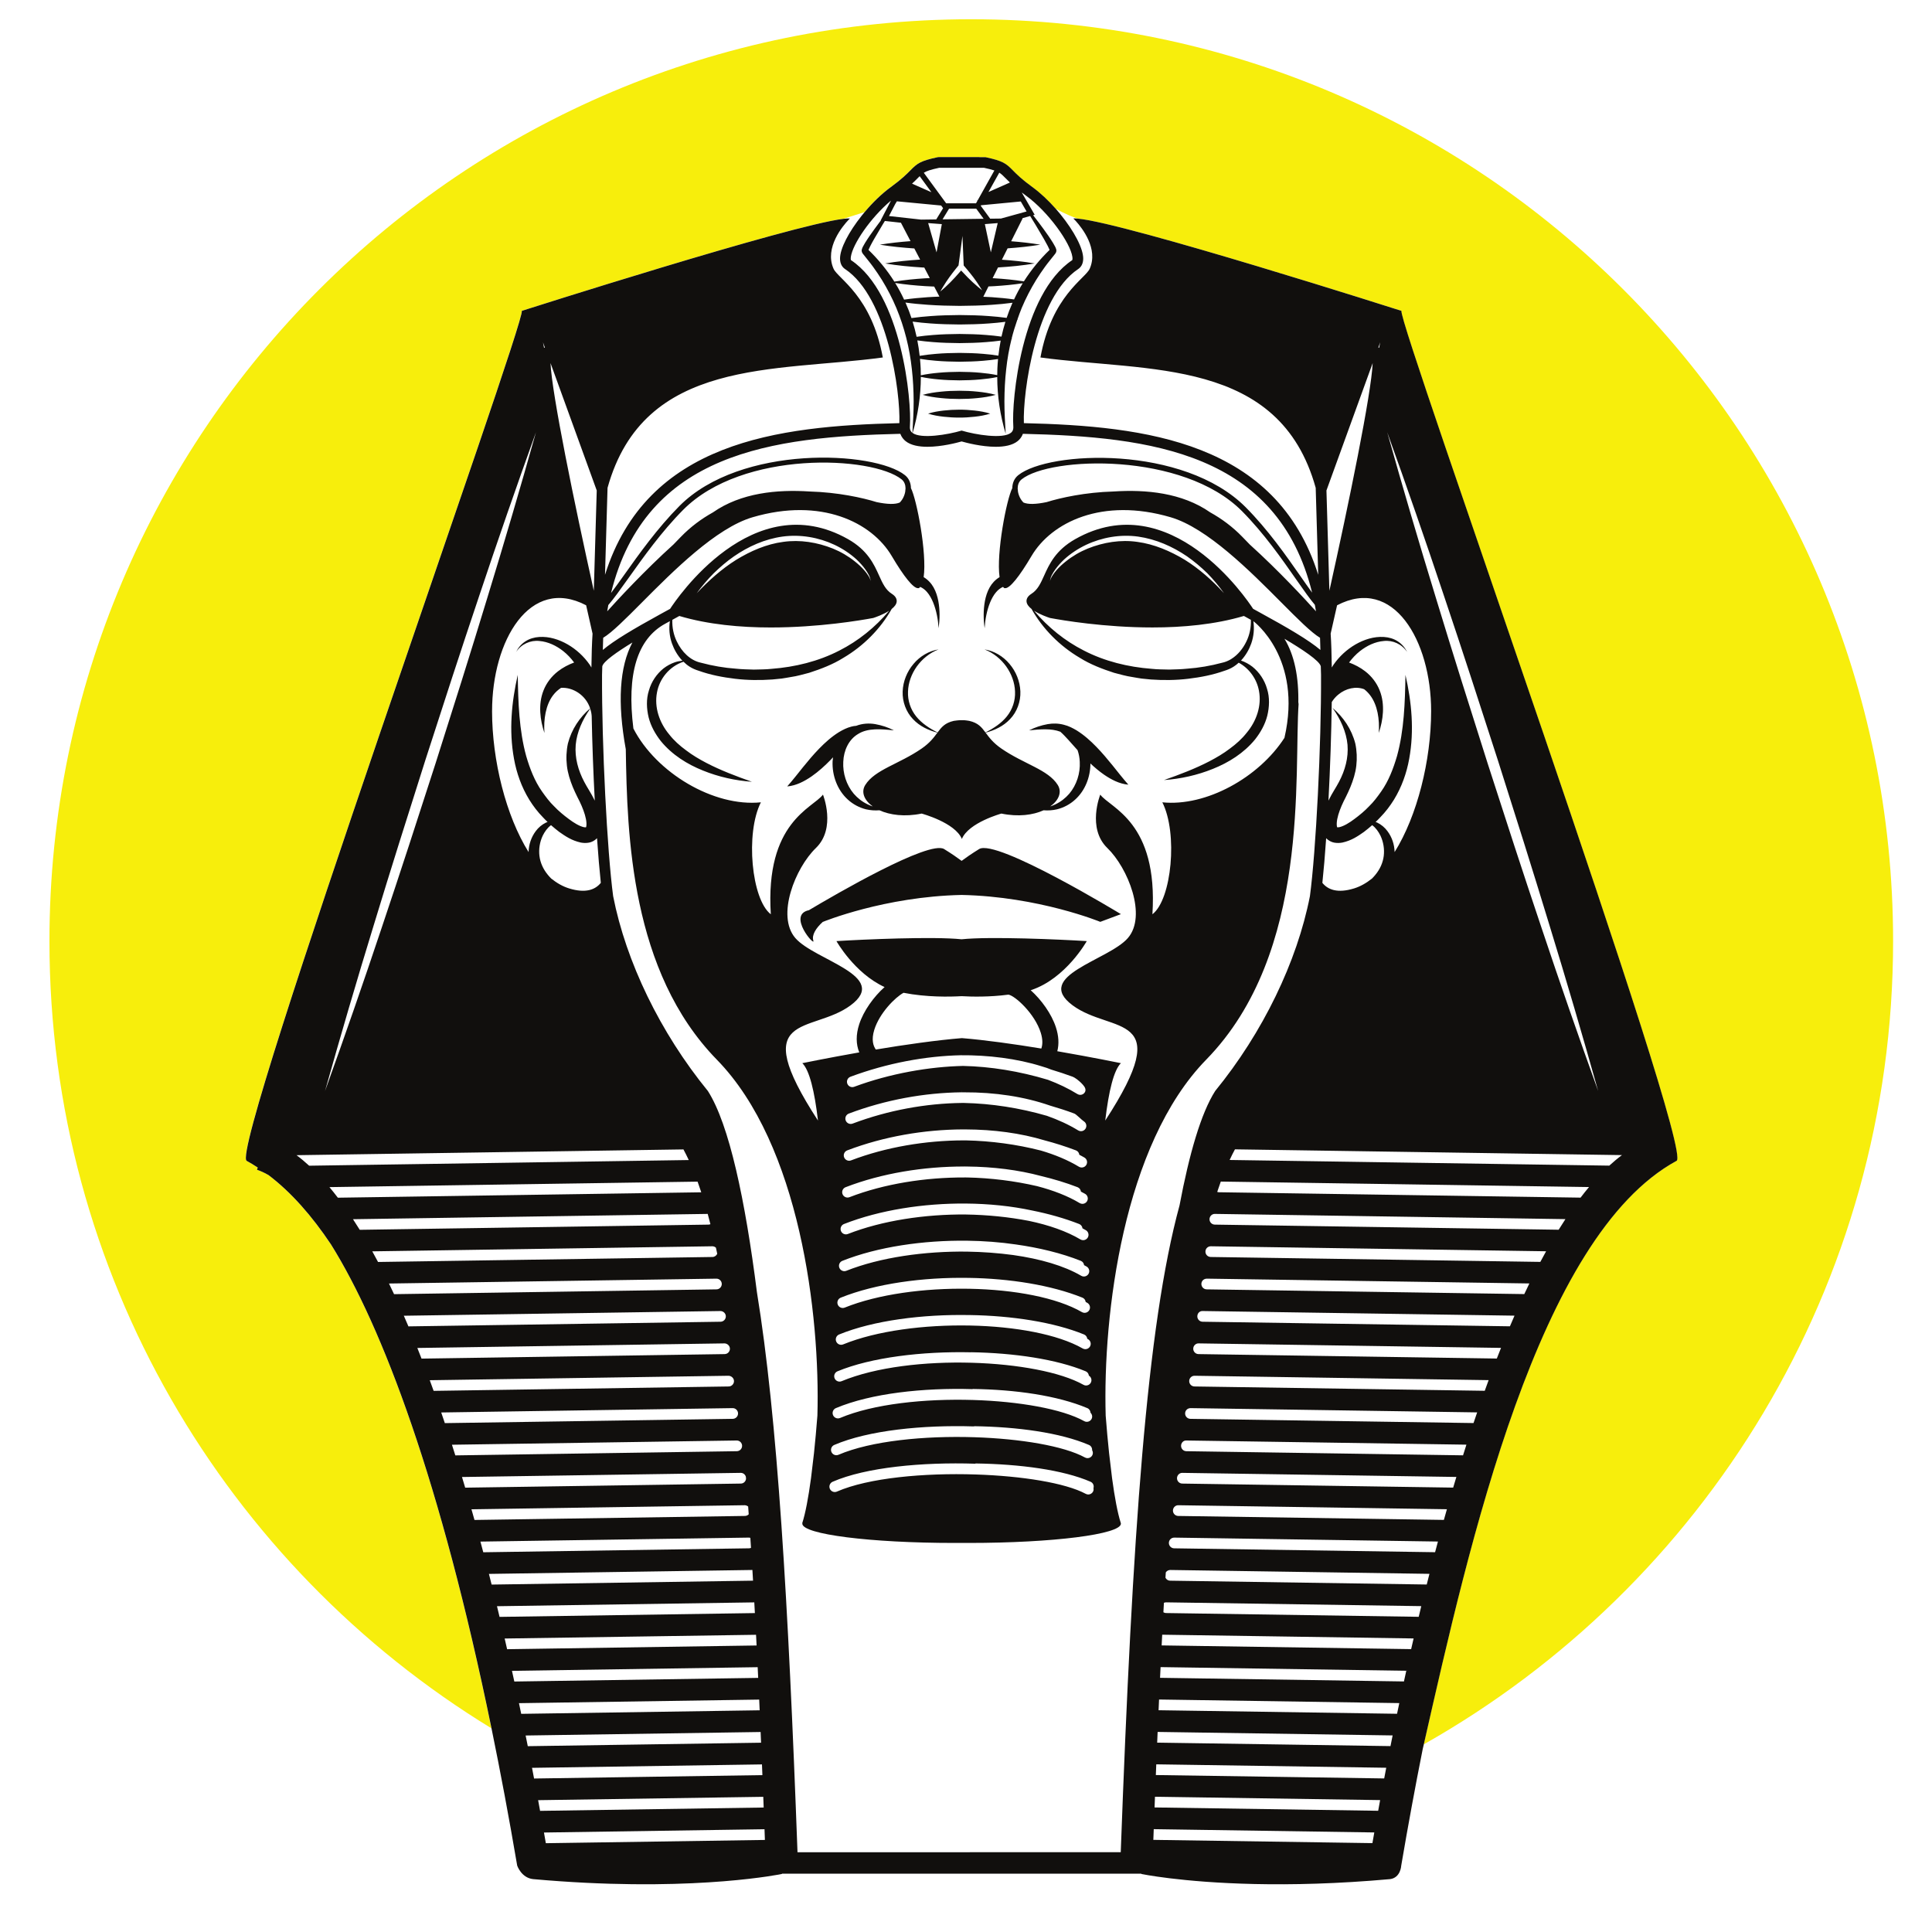 <?xml version="1.0" encoding="UTF-8"?>
<svg version="1.1" viewBox="0 0 880 880" xml:space="preserve" xmlns="http://www.w3.org/2000/svg"><g transform="matrix(1.333 0 0 -1.333 0 880)"><g fill="#231f20"><path d="m31.141-25.146h3.677c1.135 0 2.026 0.106 2.672 0.318s1.161 0.51 1.545 0.893c0.54 0.541 0.961 1.269 1.262 2.182 0.302 0.914 0.453 2.022 0.453 3.322 0 1.804-0.295 3.19-0.887 4.159-0.591 0.967-1.31 1.617-2.155 1.946-0.612 0.235-1.594 0.352-2.949 0.352h-3.618zm-2.282-2.031v17.235h5.932c1.338 0 2.36-0.082 3.065-0.247 0.986-0.228 1.828-0.639 2.525-1.235 0.908-0.767 1.587-1.749 2.037-2.944 0.451-1.195 0.676-2.562 0.676-4.098 0-1.308-0.153-2.469-0.458-3.479-0.305-1.011-0.697-1.848-1.175-2.51-0.477-0.663-1-1.184-1.568-1.564-0.567-0.38-1.252-0.668-2.055-0.864-0.802-0.196-1.724-0.294-2.766-0.294z"/><path d="m47.546-19.739h6.969c-0.094 1.052-0.36 1.842-0.799 2.368-0.674 0.817-1.548 1.225-2.621 1.225-0.971 0-1.788-0.326-2.45-0.978-0.662-0.651-1.028-1.523-1.099-2.615m6.946-3.407 2.187-0.281c-0.345-1.277-0.983-2.268-1.915-2.973-0.931-0.705-2.122-1.058-3.571-1.058-1.824 0-3.272 0.562-4.34 1.687-1.069 1.124-1.603 2.701-1.603 4.731 0 2.1 0.54 3.729 1.621 4.889 1.08 1.16 2.482 1.74 4.205 1.74 1.668 0 3.03-0.568 4.088-1.704 1.057-1.136 1.586-2.735 1.586-4.794 0-0.126-4e-3 -0.315-0.012-0.565h-9.317c0.079-1.373 0.467-2.425 1.165-3.155 0.698-0.729 1.569-1.095 2.612-1.095 0.776 0 1.439 0.205 1.988 0.616 0.549 0.41 0.984 1.064 1.306 1.962"/><path d="m58.489-23.442 2.094 0.328c0.118-0.842 0.445-1.489 0.983-1.937s1.289-0.673 2.254-0.673c0.973 0 1.695 0.199 2.166 0.595 0.471 0.397 0.706 0.861 0.706 1.396 0 0.479-0.207 0.855-0.62 1.13-0.289 0.189-1.01 0.428-2.163 0.719-1.554 0.392-2.631 0.731-3.231 1.016-0.6 0.286-1.055 0.681-1.365 1.187-0.31 0.505-0.464 1.063-0.464 1.674 0 0.557 0.127 1.071 0.382 1.545 0.254 0.475 0.602 0.868 1.04 1.182 0.329 0.242 0.778 0.448 1.347 0.616 0.568 0.169 1.177 0.253 1.828 0.253 0.979 0 1.84-0.141 2.58-0.423 0.741-0.282 1.288-0.664 1.641-1.145 0.352-0.482 0.595-1.125 0.729-1.932l-2.063-0.281c-0.094 0.642-0.367 1.144-0.818 1.505s-1.089 0.541-1.912 0.541c-0.974 0-1.668-0.161-2.084-0.483-0.416-0.321-0.623-0.698-0.623-1.13 0-0.275 0.086-0.523 0.259-0.742 0.172-0.228 0.443-0.417 0.811-0.566 0.212-0.079 0.836-0.259 1.872-0.541 1.498-0.401 2.543-0.728 3.133-0.982 0.59-0.255 1.053-0.625 1.389-1.11 0.336-0.487 0.504-1.089 0.504-1.81 0-0.705-0.206-1.369-0.617-1.992-0.412-0.622-1.006-1.104-1.783-1.445-0.776-0.341-1.654-0.511-2.634-0.511-1.623 0-2.861 0.338-3.711 1.013-0.852 0.674-1.395 1.675-1.63 3.003"/><path d="m71.378-14.692h2.109v-12.484h-2.109zm0 4.75h2.109v-2.438h-2.109z"/><path d="m78.078-20.712c0-1.639 0.325-2.834 0.974-3.586 0.65-0.753 1.464-1.129 2.442-1.129 0.97 0 1.784 0.374 2.442 1.123 0.657 0.748 0.985 1.922 0.985 3.522 0 1.528-0.338 2.68-1.015 3.457-0.677 0.775-1.492 1.164-2.448 1.164-0.938 0-1.737-0.383-2.394-1.147s-0.986-1.899-0.986-3.404m-1.75-7.496 2.062-0.313c0.086-0.632 0.325-1.093 0.716-1.382 0.524-0.391 1.24-0.586 2.147-0.586 0.978 0 1.733 0.196 2.265 0.588 0.531 0.392 0.892 0.941 1.079 1.647 0.11 0.432 0.16 1.337 0.153 2.718-0.924-1.094-2.075-1.641-3.453-1.641-1.715 0-3.043 0.619-3.982 1.858-0.94 1.238-1.409 2.722-1.409 4.455 0 1.191 0.216 2.29 0.646 3.297 0.431 1.006 1.056 1.785 1.874 2.333 0.819 0.548 1.78 0.823 2.885 0.823 1.472 0 2.687-0.594 3.642-1.781v1.5h1.953v-10.789c0-1.944-0.198-3.321-0.593-4.131-0.396-0.811-1.023-1.451-1.881-1.922-0.858-0.47-1.914-0.705-3.168-0.705-1.488 0-2.691 0.335-3.608 1.005s-1.36 1.678-1.328 3.026"/><path d="m90.104-27.177v12.485h1.89v-1.775c0.916 1.37 2.24 2.056 3.97 2.056 0.752 0 1.444-0.135 2.074-0.405 0.63-0.271 1.102-0.625 1.415-1.065 0.313-0.438 0.533-0.96 0.658-1.563 0.078-0.392 0.118-1.077 0.118-2.057v-7.676h-2.11v7.598c0 0.862-0.082 1.507-0.246 1.934-0.165 0.427-0.456 0.769-0.875 1.023-0.419 0.256-0.911 0.383-1.474 0.383-0.9 0-1.677-0.286-2.331-0.859-0.653-0.572-0.98-1.658-0.98-3.257v-6.822z"/><path d="m105.06-19.739h6.969c-0.094 1.052-0.361 1.842-0.799 2.368-0.674 0.817-1.548 1.225-2.621 1.225-0.972 0-1.788-0.326-2.45-0.978-0.662-0.651-1.029-1.523-1.099-2.615m6.945-3.407 2.188-0.281c-0.345-1.277-0.984-2.268-1.915-2.973-0.932-0.705-2.122-1.058-3.571-1.058-1.825 0-3.272 0.562-4.34 1.687-1.07 1.124-1.604 2.701-1.604 4.731 0 2.1 0.54 3.729 1.621 4.889s2.483 1.74 4.205 1.74c1.668 0 3.031-0.568 4.088-1.704s1.586-2.735 1.586-4.794c0-0.126-4e-3 -0.315-0.012-0.565h-9.316c0.078-1.373 0.467-2.425 1.165-3.155 0.697-0.729 1.568-1.095 2.611-1.095 0.777 0 1.439 0.205 1.989 0.616 0.548 0.41 0.984 1.064 1.305 1.962"/><path d="m118.26-20.948c0-1.6 0.337-2.795 1.01-3.588 0.674-0.791 1.469-1.188 2.385-1.188 0.924 0 1.709 0.378 2.355 1.135s0.969 1.911 0.969 3.464c0 1.71-0.329 2.964-0.987 3.765-0.657 0.798-1.468 1.199-2.431 1.199-0.94 0-1.724-0.385-2.355-1.152-0.63-0.77-0.946-1.981-0.946-3.635m6.688-6.229v1.571c-0.791-1.235-1.955-1.852-3.49-1.852-0.995 0-1.91 0.274-2.744 0.822-0.834 0.549-1.48 1.315-1.938 2.299-0.458 0.983-0.688 2.113-0.688 3.391 0 1.246 0.208 2.376 0.624 3.39 0.415 1.015 1.037 1.793 1.868 2.334 0.83 0.54 1.758 0.811 2.784 0.811 0.752 0 1.422-0.158 2.01-0.476 0.587-0.317 1.065-0.73 1.433-1.239v6.184h2.11v-17.235z"/><path d="m144.88-20.911c-0.767-0.314-1.918-0.58-3.451-0.799-0.869-0.126-1.484-0.268-1.844-0.424s-0.637-0.386-0.833-0.687c-0.196-0.302-0.294-0.637-0.294-1.006 0-0.565 0.213-1.034 0.639-1.41 0.426-0.377 1.049-0.565 1.869-0.565 0.813 0 1.535 0.178 2.168 0.535s1.098 0.844 1.395 1.463c0.226 0.479 0.34 1.184 0.34 2.117zm0.172-4.719c-0.786-0.668-1.541-1.141-2.263-1.415-0.723-0.275-1.499-0.413-2.327-0.413-1.367 0-2.418 0.335-3.152 1.005s-1.102 1.526-1.102 2.567c0 0.612 0.139 1.17 0.416 1.675 0.278 0.506 0.641 0.911 1.09 1.217 0.45 0.306 0.955 0.536 1.518 0.693 0.414 0.11 1.039 0.216 1.875 0.318 1.703 0.203 2.957 0.446 3.762 0.728 7e-3 0.29 0.011 0.475 0.011 0.553 0 0.863-0.199 1.471-0.598 1.823-0.539 0.479-1.341 0.718-2.404 0.718-0.992 0-1.725-0.175-2.198-0.524-0.474-0.348-0.823-0.965-1.05-1.851l-2.062 0.281c0.188 0.886 0.497 1.601 0.928 2.146 0.43 0.544 1.052 0.963 1.867 1.256 0.814 0.295 1.758 0.442 2.831 0.442 1.064 0 1.929-0.125 2.596-0.376 0.665-0.251 1.154-0.567 1.467-0.946 0.314-0.38 0.533-0.861 0.658-1.44 0.071-0.361 0.106-1.012 0.106-1.951v-2.822c0-1.967 0.045-3.211 0.136-3.733 0.09-0.52 0.268-1.019 0.536-1.498h-2.203c-0.227 0.442-0.373 0.957-0.438 1.547"/><path d="m150.31-27.177v12.485h1.89v-1.775c0.916 1.37 2.24 2.056 3.97 2.056 0.752 0 1.444-0.135 2.074-0.405 0.631-0.271 1.102-0.625 1.415-1.065 0.313-0.438 0.533-0.96 0.658-1.563 0.078-0.392 0.118-1.077 0.118-2.057v-7.676h-2.11v7.598c0 0.862-0.082 1.507-0.246 1.934-0.165 0.427-0.456 0.769-0.875 1.023-0.419 0.256-0.911 0.383-1.474 0.383-0.9 0-1.677-0.286-2.331-0.859-0.653-0.572-0.98-1.658-0.98-3.257v-6.822z"/><path d="m165.08-20.948c0-1.6 0.336-2.795 1.009-3.588 0.674-0.791 1.469-1.188 2.385-1.188 0.924 0 1.709 0.378 2.356 1.135 0.645 0.757 0.968 1.911 0.968 3.464 0 1.71-0.329 2.964-0.986 3.765-0.658 0.798-1.469 1.199-2.432 1.199-0.94 0-1.724-0.385-2.355-1.152-0.63-0.77-0.945-1.981-0.945-3.635m6.687-6.229v1.571c-0.791-1.235-1.955-1.852-3.49-1.852-0.994 0-1.909 0.274-2.743 0.822-0.834 0.549-1.481 1.315-1.939 2.299-0.458 0.983-0.687 2.113-0.687 3.391 0 1.246 0.207 2.376 0.623 3.39 0.415 1.015 1.037 1.793 1.868 2.334 0.83 0.54 1.758 0.811 2.785 0.811 0.752 0 1.421-0.158 2.009-0.476 0.587-0.317 1.065-0.73 1.433-1.239v6.184h2.11v-17.235z"/><path d="m183.72-27.177v12.485h1.89v-1.895c0.487 0.886 0.937 1.471 1.349 1.752 0.413 0.283 0.867 0.424 1.362 0.424 0.715 0 1.441-0.228 2.18-0.682l-0.74-1.957c-0.516 0.301-1.033 0.451-1.549 0.451-0.461 0-0.876-0.138-1.243-0.417-0.368-0.278-0.63-0.664-0.787-1.158-0.235-0.752-0.353-1.575-0.353-2.468v-6.535z"/><path d="m193.34-19.739h6.968c-0.094 1.052-0.36 1.842-0.799 2.368-0.674 0.817-1.547 1.225-2.62 1.225-0.972 0-1.789-0.326-2.451-0.978-0.662-0.651-1.028-1.523-1.098-2.615m6.945-3.407 2.187-0.281c-0.345-1.277-0.982-2.268-1.914-2.973-0.933-0.705-2.123-1.058-3.571-1.058-1.825 0-3.272 0.562-4.341 1.687-1.068 1.124-1.603 2.701-1.603 4.731 0 2.1 0.54 3.729 1.621 4.889s2.482 1.74 4.206 1.74c1.667 0 3.03-0.568 4.087-1.704s1.586-2.735 1.586-4.794c0-0.126-4e-3 -0.315-0.012-0.565h-9.316c0.078-1.373 0.466-2.425 1.164-3.155 0.699-0.729 1.569-1.095 2.612-1.095 0.776 0 1.439 0.205 1.988 0.616 0.549 0.41 0.984 1.064 1.306 1.962"/><path d="m205.1-9.942h2.109v-17.234h-2.109z"/><path d="m212.07-19.739h6.969c-0.094 1.052-0.361 1.842-0.799 2.368-0.674 0.817-1.547 1.225-2.62 1.225-0.972 0-1.789-0.326-2.451-0.978-0.662-0.651-1.028-1.523-1.099-2.615m6.946-3.407 2.187-0.281c-0.345-1.277-0.983-2.268-1.915-2.973s-2.122-1.058-3.571-1.058c-1.824 0-3.271 0.562-4.341 1.687-1.068 1.124-1.603 2.701-1.603 4.731 0 2.1 0.541 3.729 1.622 4.889 1.08 1.16 2.482 1.74 4.205 1.74 1.668 0 3.03-0.568 4.088-1.704 1.057-1.136 1.585-2.735 1.585-4.794 0-0.126-3e-3 -0.315-0.011-0.565h-9.317c0.079-1.373 0.467-2.425 1.165-3.155 0.698-0.729 1.568-1.095 2.612-1.095 0.776 0 1.439 0.205 1.987 0.616 0.549 0.41 0.985 1.064 1.307 1.962"/><path d="m231.83-20.911c-0.767-0.314-1.918-0.58-3.452-0.799-0.869-0.126-1.483-0.268-1.843-0.424-0.361-0.156-0.638-0.386-0.834-0.687-0.196-0.302-0.293-0.637-0.293-1.006 0-0.565 0.213-1.034 0.638-1.41 0.426-0.377 1.049-0.565 1.87-0.565 0.812 0 1.535 0.178 2.168 0.535 0.632 0.357 1.097 0.844 1.394 1.463 0.227 0.479 0.34 1.184 0.34 2.117zm0.172-4.719c-0.787-0.668-1.541-1.141-2.264-1.415-0.723-0.275-1.498-0.413-2.326-0.413-1.367 0-2.418 0.335-3.153 1.005-0.734 0.67-1.101 1.526-1.101 2.567 0 0.612 0.138 1.17 0.416 1.675 0.277 0.506 0.64 0.911 1.09 1.217 0.449 0.306 0.955 0.536 1.517 0.693 0.414 0.11 1.039 0.216 1.875 0.318 1.703 0.203 2.957 0.446 3.762 0.728 8e-3 0.29 0.012 0.475 0.012 0.553 0 0.863-0.2 1.471-0.598 1.823-0.54 0.479-1.341 0.718-2.404 0.718-0.993 0-1.726-0.175-2.199-0.524-0.473-0.348-0.823-0.965-1.049-1.851l-2.063 0.281c0.188 0.886 0.497 1.601 0.928 2.146 0.431 0.544 1.053 0.963 1.867 1.256 0.815 0.295 1.758 0.442 2.831 0.442 1.065 0 1.93-0.125 2.596-0.376 0.665-0.251 1.155-0.567 1.468-0.946 0.313-0.38 0.532-0.861 0.658-1.44 0.07-0.361 0.105-1.012 0.105-1.951v-2.822c0-1.967 0.045-3.211 0.136-3.733 0.09-0.52 0.269-1.019 0.536-1.498h-2.203c-0.227 0.442-0.373 0.957-0.437 1.547"/><path d="m236.39-23.442 2.093 0.328c0.118-0.842 0.446-1.489 0.983-1.937 0.538-0.448 1.289-0.673 2.254-0.673 0.974 0 1.695 0.199 2.166 0.595 0.471 0.397 0.707 0.861 0.707 1.396 0 0.479-0.207 0.855-0.621 1.13-0.289 0.189-1.01 0.428-2.163 0.719-1.554 0.392-2.631 0.731-3.23 1.016-0.601 0.286-1.056 0.681-1.366 1.187-0.309 0.505-0.464 1.063-0.464 1.674 0 0.557 0.127 1.071 0.382 1.545 0.255 0.475 0.602 0.868 1.04 1.182 0.329 0.242 0.779 0.448 1.347 0.616 0.568 0.169 1.178 0.253 1.828 0.253 0.98 0 1.84-0.141 2.581-0.423 0.74-0.282 1.287-0.664 1.64-1.145 0.352-0.482 0.596-1.125 0.729-1.932l-2.063-0.281c-0.094 0.642-0.366 1.144-0.818 1.505-0.451 0.361-1.088 0.541-1.912 0.541-0.973 0-1.668-0.161-2.084-0.483-0.416-0.321-0.623-0.698-0.623-1.13 0-0.275 0.086-0.523 0.259-0.742 0.172-0.228 0.443-0.417 0.812-0.566 0.212-0.079 0.836-0.259 1.871-0.541 1.499-0.401 2.543-0.728 3.133-0.982 0.59-0.255 1.053-0.625 1.389-1.11 0.336-0.487 0.505-1.089 0.505-1.81 0-0.705-0.206-1.369-0.618-1.992-0.412-0.622-1.006-1.104-1.782-1.445-0.777-0.341-1.655-0.511-2.635-0.511-1.623 0-2.86 0.338-3.711 1.013-0.852 0.674-1.395 1.675-1.629 3.003"/><path d="m250.86-19.739h6.969c-0.094 1.052-0.361 1.842-0.799 2.368-0.674 0.817-1.548 1.225-2.621 1.225-0.972 0-1.788-0.326-2.451-0.978-0.662-0.651-1.028-1.523-1.098-2.615m6.945-3.407 2.188-0.281c-0.345-1.277-0.984-2.268-1.915-2.973-0.932-0.705-2.122-1.058-3.572-1.058-1.824 0-3.271 0.562-4.34 1.687-1.069 1.124-1.603 2.701-1.603 4.731 0 2.1 0.54 3.729 1.621 4.889 1.08 1.16 2.482 1.74 4.205 1.74 1.668 0 3.031-0.568 4.088-1.704s1.586-2.735 1.586-4.794c0-0.126-4e-3 -0.315-0.012-0.565h-9.316c0.078-1.373 0.467-2.425 1.164-3.155 0.698-0.729 1.569-1.095 2.612-1.095 0.777 0 1.439 0.205 1.988 0.616 0.549 0.41 0.984 1.064 1.306 1.962"/><path d="m264.05-20.948c0-1.6 0.337-2.795 1.01-3.588 0.674-0.791 1.469-1.188 2.385-1.188 0.924 0 1.709 0.378 2.355 1.135s0.969 1.911 0.969 3.464c0 1.71-0.329 2.964-0.987 3.765-0.658 0.798-1.468 1.199-2.431 1.199-0.94 0-1.725-0.385-2.355-1.152-0.63-0.77-0.946-1.981-0.946-3.635m6.688-6.229v1.571c-0.791-1.235-1.954-1.852-3.49-1.852-0.995 0-1.91 0.274-2.744 0.822-0.834 0.549-1.48 1.315-1.938 2.299-0.458 0.983-0.688 2.113-0.688 3.391 0 1.246 0.208 2.376 0.623 3.39 0.415 1.015 1.038 1.793 1.869 2.334 0.83 0.54 1.757 0.811 2.785 0.811 0.752 0 1.422-0.158 2.009-0.476 0.586-0.317 1.065-0.73 1.433-1.239v6.184h2.109v-17.235z"/><path d="m282.73-14.692h2.109v-12.484h-2.109zm0 4.75h2.109v-2.438h-2.109z"/><path d="m288.07-27.177v12.485h1.89v-1.775c0.916 1.37 2.24 2.056 3.971 2.056 0.751 0 1.442-0.135 2.073-0.405 0.63-0.271 1.102-0.625 1.415-1.065 0.314-0.438 0.533-0.96 0.659-1.563 0.078-0.392 0.117-1.077 0.117-2.057v-7.676h-2.11v7.598c0 0.862-0.082 1.507-0.247 1.934-0.164 0.427-0.455 0.769-0.874 1.023-0.419 0.256-0.91 0.383-1.473 0.383-0.901 0-1.678-0.286-2.331-0.859-0.654-0.572-0.981-1.658-0.981-3.257v-6.822z"/><path d="m310.04-21.007c0-1.607 0.326-2.796 0.975-3.564 0.649-0.769 1.436-1.153 2.359-1.153 0.939 0 1.744 0.399 2.413 1.194 0.668 0.797 1.003 2.029 1.003 3.699 0 1.592-0.327 2.783-0.98 3.576-0.653 0.791-1.435 1.188-2.342 1.188-0.899 0-1.696-0.422-2.388-1.265-0.693-0.843-1.04-2.067-1.04-3.675m-1.906-10.951v17.266h1.922v-1.622c0.454 0.633 0.968 1.11 1.539 1.427 0.571 0.318 1.265 0.476 2.08 0.476 1.066 0 2.005-0.275 2.82-0.822 0.814-0.549 1.429-1.324 1.844-2.323s0.623-2.093 0.623-3.285c0-1.277-0.229-2.427-0.687-3.449-0.458-1.023-1.124-1.807-1.997-2.352-0.874-0.544-1.793-0.816-2.756-0.816-0.705 0-1.338 0.148-1.898 0.445s-1.02 0.672-1.38 1.125v-6.07z"/><path d="m329.67-27.177v1.841c-0.968-1.415-2.285-2.122-3.949-2.122-0.734 0-1.42 0.141-2.057 0.423-0.636 0.282-1.109 0.637-1.418 1.064-0.308 0.427-0.525 0.95-0.65 1.57-0.086 0.415-0.129 1.073-0.129 1.974v7.735h2.11v-6.92c0-1.105 0.043-1.848 0.128-2.233 0.133-0.555 0.415-0.992 0.845-1.309 0.43-0.318 0.961-0.476 1.595-0.476 0.633 0 1.227 0.162 1.782 0.487 0.555 0.326 0.947 0.768 1.179 1.328 0.23 0.56 0.346 1.373 0.346 2.438v6.685h2.108v-12.485z"/><path d="m336.8-20.841c0-1.498 0.204-2.58 0.612-3.247 0.667-1.091 1.569-1.636 2.708-1.636 0.926 0 1.727 0.403 2.401 1.206 0.675 0.804 1.013 2.002 1.013 3.595 0 1.632-0.324 2.836-0.972 3.612-0.647 0.777-1.43 1.165-2.348 1.165-0.926 0-1.727-0.402-2.402-1.206-0.674-0.803-1.012-1.966-1.012-3.489m0.031-6.336h-1.953v17.235h2.109v-6.145c0.895 1.117 2.035 1.676 3.424 1.676 0.769 0 1.496-0.154 2.183-0.465 0.686-0.309 1.251-0.744 1.694-1.305 0.443-0.559 0.791-1.235 1.041-2.027 0.252-0.791 0.377-1.638 0.377-2.539 0-2.139-0.529-3.792-1.589-4.96-1.059-1.167-2.331-1.751-3.813-1.751-1.476 0-2.633 0.613-3.473 1.84z"/><path d="m348.23-9.942h2.109v-17.234h-2.109z"/><path d="m353.62-14.692h2.109v-12.484h-2.109zm0 4.75h2.109v-2.438h-2.109z"/><path d="m367.11-22.599 2.079-0.281c-0.228-1.432-0.81-2.553-1.747-3.363-0.936-0.811-2.087-1.215-3.45-1.215-1.709 0-3.082 0.559-4.121 1.675s-1.557 2.717-1.557 4.802c0 1.347 0.223 2.527 0.669 3.537 0.447 1.011 1.126 1.769 2.039 2.275 0.914 0.505 1.907 0.758 2.98 0.758 1.355 0 2.465-0.344 3.326-1.029 0.861-0.687 1.414-1.662 1.657-2.924l-2.062-0.313c-0.196 0.84-0.542 1.472-1.04 1.896-0.497 0.424-1.098 0.635-1.803 0.635-1.065 0-1.931-0.382-2.596-1.147-0.666-0.765-0.999-1.975-0.999-3.63 0-1.679 0.322-2.898 0.965-3.659 0.644-0.761 1.483-1.142 2.519-1.142 0.831 0 1.525 0.256 2.082 0.767s0.91 1.297 1.059 2.358"/><path d="m379.07-20.948c0-1.6 0.337-2.795 1.01-3.588 0.674-0.791 1.469-1.188 2.385-1.188 0.924 0 1.709 0.378 2.355 1.135s0.969 1.911 0.969 3.464c0 1.71-0.329 2.964-0.986 3.765-0.659 0.798-1.469 1.199-2.432 1.199-0.939 0-1.725-0.385-2.355-1.152-0.63-0.77-0.946-1.981-0.946-3.635m6.688-6.229v1.571c-0.791-1.235-1.955-1.852-3.49-1.852-0.995 0-1.91 0.274-2.744 0.822-0.834 0.549-1.48 1.315-1.938 2.299-0.459 0.983-0.688 2.113-0.688 3.391 0 1.246 0.207 2.376 0.623 3.39 0.415 1.015 1.038 1.793 1.869 2.334 0.83 0.54 1.758 0.811 2.784 0.811 0.752 0 1.422-0.158 2.01-0.476 0.587-0.317 1.065-0.73 1.433-1.239v6.184h2.109v-17.235z"/><path d="m392.44-20.937c0-1.599 0.348-2.796 1.045-3.593 0.698-0.795 1.575-1.194 2.632-1.194 1.05 0 1.923 0.401 2.62 1.2 0.698 0.8 1.046 2.019 1.046 3.658 0 1.545-0.35 2.715-1.052 3.512-0.701 0.794-1.572 1.193-2.614 1.193-1.057 0-1.934-0.397-2.632-1.188-0.697-0.793-1.045-1.988-1.045-3.588m-2.172 2e-3c0 2.312 0.641 4.024 1.926 5.137 1.073 0.924 2.38 1.387 3.923 1.387 1.715 0 3.116-0.563 4.205-1.687 1.089-1.125 1.633-2.678 1.633-4.661 0-1.605-0.241-2.869-0.723-3.79-0.481-0.921-1.182-1.636-2.102-2.145s-1.924-0.764-3.013-0.764c-1.746 0-3.158 0.561-4.234 1.681-1.077 1.12-1.615 2.735-1.615 4.842"/><path d="m404.44-27.177v12.485h1.89v-1.747c0.392 0.609 0.911 1.1 1.561 1.471 0.649 0.371 1.387 0.557 2.217 0.557 0.922 0 1.679-0.192 2.27-0.574 0.59-0.384 1.007-0.919 1.249-1.607 0.988 1.454 2.275 2.181 3.859 2.181 1.24 0 2.193-0.343 2.86-1.028 0.667-0.687 1-1.743 1-3.168v-8.57h-2.11v7.868c0 0.847-0.068 1.456-0.206 1.83-0.136 0.372-0.385 0.671-0.746 0.899-0.361 0.227-0.785 0.341-1.27 0.341-0.879 0-1.609-0.292-2.189-0.876-0.58-0.585-0.87-1.52-0.87-2.806v-7.256h-2.109v8.115c0 0.941-0.172 1.647-0.517 2.117s-0.908 0.706-1.691 0.706c-0.595 0-1.145-0.157-1.651-0.471-0.504-0.313-0.871-0.772-1.097-1.376-0.227-0.603-0.341-1.474-0.341-2.61v-6.481z"/><path d="m432.44-20.911c-0.767-0.314-1.918-0.58-3.453-0.799-0.868-0.126-1.482-0.268-1.842-0.424-0.361-0.156-0.638-0.386-0.833-0.687-0.197-0.302-0.294-0.637-0.294-1.006 0-0.565 0.213-1.034 0.638-1.41 0.426-0.377 1.049-0.565 1.869-0.565 0.813 0 1.536 0.178 2.168 0.535 0.633 0.357 1.098 0.844 1.395 1.463 0.227 0.479 0.34 1.184 0.34 2.117zm0.171-4.719c-0.786-0.668-1.541-1.141-2.263-1.415-0.723-0.275-1.498-0.413-2.326-0.413-1.368 0-2.418 0.335-3.153 1.005-0.734 0.67-1.101 1.526-1.101 2.567 0 0.612 0.138 1.17 0.416 1.675 0.277 0.506 0.64 0.911 1.089 1.217 0.45 0.306 0.956 0.536 1.518 0.693 0.414 0.11 1.039 0.216 1.875 0.318 1.703 0.203 2.957 0.446 3.762 0.728 8e-3 0.29 0.012 0.475 0.012 0.553 0 0.863-0.2 1.471-0.599 1.823-0.539 0.479-1.34 0.718-2.403 0.718-0.994 0-1.726-0.175-2.199-0.524-0.473-0.348-0.823-0.965-1.049-1.851l-2.063 0.281c0.188 0.886 0.497 1.601 0.928 2.146 0.43 0.544 1.052 0.963 1.867 1.256 0.814 0.295 1.759 0.442 2.831 0.442 1.064 0 1.93-0.125 2.596-0.376 0.665-0.251 1.154-0.567 1.467-0.946 0.314-0.38 0.533-0.861 0.659-1.44 0.07-0.361 0.105-1.012 0.105-1.951v-2.822c0-1.967 0.045-3.211 0.136-3.733 0.09-0.52 0.268-1.019 0.536-1.498h-2.203c-0.228 0.442-0.373 0.957-0.438 1.547"/><path d="m437.86-14.692h2.109v-12.484h-2.109zm0 4.75h2.109v-2.438h-2.109z"/><path d="m443.21-27.177v12.485h1.891v-1.775c0.916 1.37 2.239 2.056 3.97 2.056 0.752 0 1.443-0.135 2.074-0.405 0.629-0.271 1.101-0.625 1.415-1.065 0.313-0.438 0.532-0.96 0.658-1.563 0.078-0.392 0.117-1.077 0.117-2.057v-7.676h-2.109v7.598c0 0.862-0.082 1.507-0.247 1.934s-0.457 0.769-0.875 1.023c-0.418 0.256-0.91 0.383-1.473 0.383-0.901 0-1.678-0.286-2.331-0.859-0.654-0.572-0.981-1.658-0.981-3.257v-6.822z"/><path d="m465.18-20.841c0-1.498 0.204-2.58 0.612-3.247 0.667-1.091 1.569-1.636 2.708-1.636 0.926 0 1.727 0.403 2.401 1.206 0.675 0.804 1.013 2.002 1.013 3.595 0 1.632-0.324 2.836-0.972 3.612-0.647 0.777-1.43 1.165-2.348 1.165-0.926 0-1.727-0.402-2.402-1.206-0.674-0.803-1.012-1.966-1.012-3.489m0.031-6.336h-1.953v17.235h2.109v-6.145c0.895 1.117 2.035 1.676 3.424 1.676 0.769 0 1.496-0.154 2.183-0.465 0.686-0.309 1.251-0.744 1.694-1.305 0.443-0.559 0.791-1.235 1.041-2.027 0.252-0.791 0.377-1.638 0.377-2.539 0-2.139-0.529-3.792-1.589-4.96-1.06-1.167-2.331-1.751-3.813-1.751-1.476 0-2.633 0.613-3.473 1.84z"/><path d="m476.56-31.979-0.235 1.99c0.461-0.125 0.864-0.188 1.208-0.188 0.47 0 0.845 0.078 1.126 0.235s0.513 0.377 0.693 0.658c0.132 0.212 0.347 0.736 0.645 1.574 0.039 0.118 0.102 0.29 0.188 0.518l-4.75 12.5h2.28l2.602-7.198c0.338-0.912 0.64-1.872 0.908-2.879 0.244 0.941 0.535 1.873 0.873 2.797l2.665 7.28h2.114l-4.733-12.704c-0.51-1.369-0.906-2.31-1.188-2.827-0.376-0.695-0.807-1.205-1.293-1.53-0.486-0.324-1.066-0.486-1.74-0.486-0.407 0-0.862 0.086-1.363 0.26"/><path d="m495.74-27.177v17.235h11.625v-2.032h-9.344v-5.343h8.094v-2.032h-8.094v-7.828z"/><path d="m510.03-27.177v12.485h1.891v-1.895c0.487 0.886 0.936 1.471 1.349 1.752 0.413 0.283 0.866 0.424 1.362 0.424 0.715 0 1.441-0.228 2.179-0.682l-0.74-1.957c-0.515 0.301-1.032 0.451-1.549 0.451-0.461 0-0.875-0.138-1.243-0.417-0.367-0.278-0.63-0.664-0.786-1.158-0.236-0.752-0.353-1.575-0.353-2.468v-6.535z"/><path d="m519.66-19.739h6.969c-0.094 1.052-0.36 1.842-0.799 2.368-0.674 0.817-1.548 1.225-2.621 1.225-0.972 0-1.788-0.326-2.45-0.978-0.662-0.651-1.028-1.523-1.099-2.615m6.946-3.407 2.187-0.281c-0.345-1.277-0.983-2.268-1.915-2.973s-2.122-1.058-3.571-1.058c-1.824 0-3.272 0.562-4.34 1.687-1.069 1.124-1.604 2.701-1.604 4.731 0 2.1 0.54 3.729 1.621 4.889s2.483 1.74 4.206 1.74c1.668 0 3.031-0.568 4.087-1.704 1.057-1.136 1.586-2.735 1.586-4.794 0-0.126-4e-3 -0.315-0.011-0.565h-9.317c0.078-1.373 0.467-2.425 1.164-3.155 0.699-0.729 1.57-1.095 2.613-1.095 0.776 0 1.438 0.205 1.988 0.616 0.549 0.41 0.983 1.064 1.306 1.962"/><path d="m533.04-19.739h6.969c-0.095 1.052-0.36 1.842-0.799 2.368-0.674 0.817-1.548 1.225-2.621 1.225-0.972 0-1.788-0.326-2.45-0.978-0.662-0.651-1.029-1.523-1.099-2.615m6.945-3.407 2.188-0.281c-0.345-1.277-0.983-2.268-1.915-2.973s-2.122-1.058-3.57-1.058c-1.826 0-3.273 0.562-4.341 1.687-1.07 1.124-1.604 2.701-1.604 4.731 0 2.1 0.54 3.729 1.621 4.889s2.483 1.74 4.205 1.74c1.668 0 3.031-0.568 4.088-1.704 1.058-1.136 1.586-2.735 1.586-4.794 0-0.126-4e-3 -0.315-0.011-0.565h-9.317c0.078-1.373 0.467-2.425 1.165-3.155 0.697-0.729 1.569-1.095 2.612-1.095 0.776 0 1.439 0.205 1.988 0.616 0.549 0.41 0.984 1.064 1.305 1.962"/><path d="m544.34-21.646 2.156 0.188c0.102-0.864 0.338-1.574 0.709-2.128s0.948-1.002 1.73-1.344c0.781-0.341 1.661-0.512 2.637-0.512 0.868 0 1.634 0.129 2.298 0.388 0.664 0.26 1.158 0.616 1.484 1.068 0.324 0.451 0.486 0.944 0.486 1.476 0 0.541-0.156 1.013-0.468 1.417-0.311 0.404-0.828 0.742-1.549 1.017-0.462 0.18-1.484 0.461-3.066 0.842-1.583 0.38-2.692 0.739-3.328 1.077-0.824 0.431-1.438 0.967-1.842 1.607-0.404 0.639-0.606 1.356-0.606 2.149 0 0.871 0.247 1.685 0.741 2.442 0.493 0.757 1.215 1.332 2.163 1.725 0.948 0.392 2.003 0.588 3.163 0.588 1.278 0 2.404-0.205 3.381-0.616 0.976-0.411 1.726-1.015 2.252-1.813 0.525-0.798 0.807-1.701 0.846-2.711l-2.187-0.172c-0.118 1.087-0.515 1.908-1.192 2.464-0.678 0.556-1.68 0.833-3.003 0.833-1.38 0-2.384-0.253-3.015-0.759-0.631-0.507-0.946-1.116-0.946-1.83 0-0.62 0.223-1.13 0.67-1.53 0.438-0.401 1.585-0.811 3.437-1.23 1.853-0.42 3.124-0.786 3.814-1.099 1.002-0.462 1.743-1.048 2.221-1.757s0.717-1.526 0.717-2.449c0-0.917-0.263-1.781-0.787-2.591-0.525-0.812-1.277-1.442-2.26-1.892-0.982-0.45-2.089-0.676-3.317-0.676-1.558 0-2.864 0.228-3.916 0.682-1.053 0.454-1.879 1.138-2.478 2.051-0.598 0.912-0.914 1.944-0.945 3.095"/><path d="m566.06-27.177-6.666 17.235h2.472l4.478-12.516c0.36-1.003 0.662-1.943 0.905-2.82 0.267 0.939 0.576 1.88 0.929 2.82l4.657 12.516h2.331l-6.748-17.235z"/><path d="m585.26-20.427v2.031h7.297v-6.388c-1.12-0.893-2.277-1.565-3.468-2.014-1.191-0.451-2.413-0.676-3.666-0.676-1.694 0-3.231 0.363-4.613 1.088-1.384 0.725-2.428 1.774-3.133 3.146s-1.058 2.905-1.058 4.598c0 1.678 0.351 3.244 1.052 4.698 0.701 1.455 1.71 2.535 3.026 3.24 1.317 0.706 2.833 1.058 4.549 1.058 1.245 0 2.372-0.202 3.379-0.606s1.796-0.968 2.368-1.689c0.572-0.722 1.007-1.664 1.305-2.827l-2.058-0.563c-0.259 0.878-0.58 1.568-0.965 2.071-0.383 0.503-0.932 0.906-1.645 1.208-0.714 0.302-1.506 0.453-2.376 0.453-1.042 0-1.944-0.158-2.704-0.476-0.761-0.317-1.375-0.735-1.841-1.252s-0.829-1.085-1.088-1.704c-0.438-1.066-0.658-2.222-0.658-3.468 0-1.536 0.265-2.821 0.794-3.855 0.529-1.036 1.299-1.803 2.31-2.305 1.011-0.501 2.085-0.752 3.222-0.752 0.988 0 1.952 0.189 2.894 0.568 0.94 0.38 1.653 0.784 2.139 1.215v3.201z"/><path d="m596.24-24.771h2.406v-2.406h-2.406z"/><path d="m603.7-20.937c0-1.599 0.349-2.796 1.046-3.593 0.697-0.795 1.574-1.194 2.632-1.194 1.05 0 1.923 0.401 2.62 1.2 0.697 0.8 1.046 2.019 1.046 3.658 0 1.545-0.351 2.715-1.052 3.512-0.701 0.794-1.572 1.193-2.614 1.193-1.058 0-1.935-0.397-2.632-1.188-0.697-0.793-1.046-1.988-1.046-3.588m-2.172 2e-3c0 2.312 0.642 4.024 1.927 5.137 1.072 0.924 2.38 1.387 3.923 1.387 1.715 0 3.116-0.563 4.205-1.687 1.089-1.125 1.633-2.678 1.633-4.661 0-1.605-0.242-2.869-0.723-3.79s-1.183-1.636-2.102-2.145c-0.92-0.509-1.924-0.764-3.013-0.764-1.746 0-3.158 0.561-4.235 1.681s-1.615 2.735-1.615 4.842"/><path d="m615.68-27.177v12.485h1.89v-1.895c0.488 0.886 0.937 1.471 1.35 1.752 0.412 0.283 0.865 0.424 1.361 0.424 0.715 0 1.442-0.228 2.18-0.682l-0.74-1.957c-0.516 0.301-1.032 0.451-1.549 0.451-0.461 0-0.875-0.138-1.243-0.417-0.367-0.278-0.63-0.664-0.786-1.158-0.237-0.752-0.354-1.575-0.354-2.468v-6.535z"/><path d="m625.08-20.712c0-1.639 0.325-2.834 0.975-3.586 0.649-0.753 1.463-1.129 2.441-1.129 0.971 0 1.784 0.374 2.442 1.123 0.658 0.748 0.986 1.922 0.986 3.522 0 1.528-0.338 2.68-1.016 3.457-0.676 0.775-1.492 1.164-2.447 1.164-0.939 0-1.737-0.383-2.395-1.147-0.657-0.764-0.986-1.899-0.986-3.404m-1.75-7.496 2.063-0.313c0.086-0.632 0.325-1.093 0.715-1.382 0.525-0.391 1.241-0.586 2.148-0.586 0.977 0 1.732 0.196 2.265 0.588 0.531 0.392 0.891 0.941 1.079 1.647 0.109 0.432 0.16 1.337 0.152 2.718-0.924-1.094-2.074-1.641-3.453-1.641-1.715 0-3.042 0.619-3.982 1.858-0.939 1.238-1.409 2.722-1.409 4.455 0 1.191 0.216 2.29 0.647 3.297 0.43 1.006 1.055 1.785 1.874 2.333 0.818 0.548 1.78 0.823 2.884 0.823 1.472 0 2.687-0.594 3.642-1.781v1.5h1.953v-10.789c0-1.944-0.197-3.321-0.593-4.131-0.396-0.811-1.023-1.451-1.88-1.922-0.859-0.47-1.914-0.705-3.168-0.705-1.489 0-2.692 0.335-3.609 1.005s-1.359 1.678-1.328 3.026"/></g><path d="m91.716 258.65c-1.353 0.78-2.669 1.39-3.943 1.822l0.257 0.77c-1.241 0.805-2.494 1.577-3.773 2.273-6.232 3.387 95.332 286.49 94.015 290.44 0 0 91.58 29.247 109.93 31.448 2.398 0.763 4.794 1.529 7.195 2.282 2.73 3.249 5.858 6.306 8.988 8.583 3.71 2.698 5.41 4.427 6.656 5.691 2.365 2.404 3.394 3.226 9.3 4.495l0.385 0.042h13.904v-0.036l2.133-6e-3c5.903-1.269 6.933-2.091 9.299-4.495 1.243-1.264 2.947-2.993 6.657-5.691 2.744-1.997 5.493-4.593 7.969-7.394 1.415-0.801 2.879-1.527 4.369-2.181 1.021-0.438 2.058-0.836 3.107-1.215 16.456-1.436 110.67-31.523 110.67-31.523-1.316-3.952 100.25-287.05 94.014-290.44-47.409-25.766-70.839-131-86.373-199.41 95.747 54.04 160.4 156.71 160.4 274.49 0 173.97-141.03 314.99-314.99 314.99-173.97 0-314.99-141.03-314.99-314.99 0-113.9 60.453-213.66 151.02-268.99-17.334 84.459-37.224 137.11-54.866 165.38-6.473 9.684-13.554 17.772-21.331 23.663" fill="#f7ee0c"/><path d="m327.74 520.18c-1.771 1e-3 -3.541-0.102-5.311-0.301-1.769-0.201-3.539-0.493-5.309-1.052 1.77-0.561 3.54-0.853 5.309-1.052 1.77-0.198 3.54-0.304 5.311-0.301 1.769-6e-3 3.539 0.099 5.309 0.298 1.77 0.196 3.541 0.491 5.31 1.055-1.769 0.562-3.54 0.856-5.31 1.054-1.77 0.197-3.54 0.305-5.309 0.299m0.031 6.468c-2.083-7e-3 -4.164-0.09-6.244-0.314-2.081-0.207-4.162-0.511-6.243-1.092 2.081-0.582 4.162-0.887 6.243-1.095 2.08-0.222 4.161-0.307 6.244-0.312 2.08 2e-3 4.162 0.086 6.243 0.309 2.08 0.205 4.162 0.512 6.241 1.098-2.079 0.585-4.161 0.89-6.241 1.098-2.081 0.221-4.163 0.306-6.243 0.308m-7.403-116.76c-2.82 1.418-5.429 3.138-7.303 5.468-1.939 2.408-2.936 5.445-2.799 8.487 0.085 3.046 1.209 6.057 3.008 8.595 1.823 2.525 4.346 4.629 7.414 5.818-3.258-0.496-6.352-2.329-8.53-4.939-2.213-2.588-3.585-5.938-3.72-9.412-0.136-3.468 1.15-7.015 3.547-9.484 2.268-2.424 5.291-3.811 8.332-4.602-1.172-1.582-2.523-3.46-5.394-5.438-7.739-5.338-15.969-7.177-19.262-12.444-1.508-2.416-0.368-5.236 2.573-7.331-0.594 0.203-1.178 0.429-1.733 0.701-1.872 0.88-3.474 2.15-4.763 3.633-2.539 3.01-3.797 7.017-3.593 10.895 0.142 3.861 1.847 7.676 5.149 9.575 3.276 2.041 7.809 1.651 12.163 1.186-1.978 1.027-4.112 1.725-6.369 2.134-2.071 0.361-4.406 0.248-6.534-0.577-0.54-0.04-1.076-0.113-1.581-0.257-1.576-0.391-2.971-1.113-4.293-1.894-2.599-1.616-4.77-3.596-6.762-5.634-1.989-2.047-3.781-4.182-5.524-6.334-1.752-2.173-3.394-4.314-5.406-6.592 3.089 0.262 5.887 1.765 8.311 3.421 2.436 1.693 4.577 3.658 6.55 5.675 0.277 0.283 0.527 0.573 0.795 0.858-0.064-0.464-0.126-0.927-0.151-1.388-0.188-4.835 1.607-9.788 5.21-13.056 1.774-1.633 3.957-2.769 6.212-3.332 1.534-0.357 3.085-0.448 4.598-0.332 3.555-1.613 8.59-2.321 14.41-1.12 0 0 11.444-3.074 13.747-8.672l-0.123 1.782 0.123-1.782c2.305 5.598 13.503 8.672 13.503 8.672 5.819-1.201 10.855-0.493 14.409 1.12 1.514-0.116 3.066-0.025 4.599 0.332 2.256 0.563 4.438 1.699 6.211 3.332 3.426 3.105 5.195 7.732 5.203 12.334 1.442-1.354 2.974-2.656 4.655-3.825 2.421-1.654 5.221-3.157 8.309-3.419-2.011 2.28-3.654 4.42-5.406 6.592-1.743 2.15-3.535 4.288-5.525 6.334-1.988 2.038-4.162 4.019-6.761 5.633-1.32 0.78-2.718 1.505-4.292 1.894-0.011 4e-3 -0.023 4e-3 -0.034 8e-3 -1.845 0.506-3.783 0.533-5.531 0.227-2.257-0.409-4.393-1.107-6.371-2.134 3.731 0.398 7.588 0.73 10.678-0.464 0.018-0.016 0.036-0.028 0.053-0.047 0.977-0.861 1.868-1.852 2.77-2.827 1.007-1.119 2.022-2.273 3.061-3.429 0.445-1.271 0.699-2.627 0.751-3.994 0.204-3.878-1.054-7.885-3.594-10.895-1.29-1.483-2.89-2.753-4.763-3.633-0.555-0.272-1.139-0.498-1.733-0.701 2.942 2.095 4.082 4.915 2.572 7.331-3.292 5.267-11.522 7.106-19.261 12.444-2.87 1.978-4.223 3.856-5.392 5.438 3.037 0.791 6.064 2.178 8.33 4.602 2.399 2.469 3.683 6.016 3.547 9.484-0.137 3.474-1.507 6.824-3.717 9.412-2.182 2.61-5.273 4.443-8.531 4.939 3.067-1.189 5.59-3.293 7.411-5.818 1.801-2.538 2.922-5.549 3.011-8.595 0.137-3.042-0.861-6.079-2.8-8.487-1.874-2.33-4.483-4.05-7.306-5.468-1.358 1.834-2.502 3.256-5.534 3.957 0 0-1.694 0.3-2.498 0.236-0.806 0.064-2.79-0.236-2.79-0.236-3.032-0.701-4.175-2.123-5.536-3.957m165.28-298.54-87.197 1.296c-0.268-7e-3 -0.519-0.062-0.742-0.152-0.062-1.076-0.121-2.16-0.178-3.24 0.26-0.152 0.544-0.26 0.866-0.265l86.373-1.286c0.293 1.219 0.586 2.44 0.878 3.647m-2.622-11.042-85.906 1.28c-0.062-1.211-0.125-2.426-0.186-3.644 0.028-1e-3 0.048-0.016 0.074-0.016l85.179-1.267c0.279 1.22 0.557 2.438 0.839 3.647m-2.5-11.044-83.961 1.251c-0.059-1.215-0.118-2.434-0.177-3.66l83.337-1.239c0.266 1.22 0.531 2.438 0.801 3.648m-2.388-11.047-82.092 1.223c-0.055-1.218-0.111-2.433-0.163-3.66l81.488-1.212c0.254 1.222 0.512 2.436 0.767 3.649m-9.188-47.848c0.215 1.223 0.429 2.435 0.644 3.648l-75.366 1.122c-0.042-1.217-0.09-2.437-0.136-3.657zm6.175 33.151c0.241 1.224 0.486 2.437 0.731 3.651l-80.299 1.192c-0.053-1.211-0.105-2.432-0.154-3.657zm-80.473-17.301c-0.047-1.219-0.093-2.437-0.141-3.658l76.409-1.139c0.224 1.219 0.444 2.438 0.667 3.65zm78.324 6.254c0.232 1.218 0.466 2.437 0.698 3.65l-78.58 1.169c-0.05-1.218-0.097-2.438-0.148-3.659zm-90.023-25.208c3.994 108.35 8.843 179.75 20.083 220.99 3.325 17.627 7.349 31.539 12.188 39.122 16.276 19.935 27.976 44.137 32.371 66.574 2.056 15.32 3.908 51.695 3.797 75.619l-0.085 2.925c-0.407 1.892-6.416 5.855-12.411 9.405 3.374-5.555 4.957-13.012 4.723-22.354 0.045 0.246 0.104 0.492 0.146 0.738-1.759-24.609 4.195-85.554-31.616-122.21-28.347-29.021-35.331-87.113-34.343-121.62 0.349-4.52 0.739-8.817 1.161-12.806 0.322-2.82 0.657-5.669 1.021-8.585 0.886-6.577 1.876-11.816 2.937-15.177 0.011-0.025 0.017-0.049 0.024-0.076 0.011-0.034 0.021-0.075 0.031-0.106-2e-3 0-5e-3 -2e-3 -9e-3 -2e-3 0.01-0.056 0.035-0.115 0.035-0.175 0-3.636-23.257-6.584-51.944-6.584-0.835 0-1.663 3e-3 -2.487 7e-3 -0.823-4e-3 -1.652-7e-3 -2.487-7e-3 -28.688 0-51.943 2.948-51.943 6.584 0 0.056 0.021 0.114 0.033 0.168-0.018 5e-3 -0.037 6e-3 -0.057 9e-3 1.083 3.351 2.092 8.674 2.994 15.371 0.364 2.902 0.697 5.741 1.018 8.552 0.422 3.996 0.813 8.298 1.166 12.83 0.985 34.501-5.999 92.592-34.347 121.61-29.483 30.184-30.655 76.808-31.129 106.08-2.907 15.944-2.156 28.148 2.259 36.471-5.221-3.187-9.93-6.465-10.287-8.134l-0.085-2.922c-0.109-23.918 1.739-60.282 3.796-75.611 4.393-22.436 16.094-46.643 32.373-66.581 7.311-11.459 12.766-37.339 16.753-68.731 6.997-42.826 10.702-105.49 13.868-191.38zm-121.59 4.193c-0.045 1.223-0.09 2.44-0.135 3.659l-75.359-1.123c0.213-1.215 0.429-2.428 0.641-3.649zm-0.855 22.151c-0.048 1.221-0.096 2.444-0.147 3.658l-78.574-1.169c0.234-1.21 0.466-2.429 0.699-3.649zm-76.634-8.563c0.223-1.212 0.443-2.431 0.667-3.651l76.404 1.139c-0.048 1.223-0.095 2.439-0.141 3.657zm-3.536 18.452 79.716 1.185c-0.051 1.222-0.103 2.442-0.155 3.657l-80.295-1.196c0.245-1.212 0.491-2.422 0.734-3.646m-2.247 11.048 81.485 1.214c-0.055 1.222-0.111 2.438-0.166 3.655l-82.085-1.222c0.255-1.212 0.511-2.424 0.766-3.647m-2.353 11.046 83.327 1.24c-0.056 1.224-0.115 2.441-0.174 3.657l-83.955-1.249c0.268-1.212 0.537-2.427 0.802-3.648m-2.463 11.043 85.247 1.272c-0.061 1.222-0.123 2.443-0.187 3.655l-85.898-1.277c0.281-1.212 0.56-2.429 0.838-3.65m-2.583 11.043 87.246 1.3c-0.066 1.22-0.133 2.444-0.201 3.657l-87.923-1.31c0.293-1.208 0.584-2.426 0.878-3.647m-2.712 11.042 89.328 1.332c-0.074 1.219-0.145 2.444-0.218 3.656l-90.033-1.341c0.308-1.209 0.616-2.428 0.923-3.647m-2.853 11.041 90.804 1.351c0.242 3e-3 0.471 0.063 0.681 0.149-0.072 1.143-0.148 2.286-0.224 3.421-0.166 0.045-0.331 0.093-0.511 0.089l-91.724-1.364c0.326-1.21 0.651-2.425 0.974-3.646m-3.004 11.038 92.419 1.373c0.508 9e-3 0.961 0.221 1.288 0.559-0.063 0.891-0.127 1.779-0.19 2.662-0.322 0.251-0.716 0.423-1.152 0.44l-93.395-1.391c0.345-1.208 0.687-2.422 1.03-3.643m-3.175 11.034 94.206 1.4c0.928 0.016 1.656 0.728 1.761 1.625-0.02 0.228-0.038 0.456-0.056 0.685-0.214 0.771-0.892 1.349-1.731 1.349h-0.028l-95.244-1.416c0.364-1.209 0.73-2.417 1.092-3.643m-3.369 11.031 96.187 1.432c1.011 0.013 1.817 0.843 1.802 1.852-0.014 1.004-0.83 1.806-1.828 1.806h-0.028l-97.289-1.45c0.386-1.199 0.77-2.419 1.156-3.64m-3.586 11.028 98.384 1.462c1.012 0.017 1.818 0.85 1.803 1.857-0.014 1.004-0.83 1.805-1.827 1.805h-0.029l-99.57-1.484c0.415-1.203 0.829-2.415 1.239-3.64m-3.831 11.023 100.83 1.501c1.012 0.018 1.82 0.848 1.803 1.857-0.014 1.011-0.915 1.774-1.857 1.801l-102.1-1.519c0.443-1.201 0.885-2.415 1.325-3.64m-4.124 11.021 103.56 1.542c1.01 0.013 1.817 0.845 1.802 1.853-0.016 1.015-0.9 1.792-1.858 1.806l-104.95-1.563c0.482-1.2 0.96-2.411 1.437-3.638m-4.477 11.015 106.65 1.585c1.011 0.017 1.818 0.848 1.803 1.858-0.016 1.013-0.884 1.801-1.858 1.801l-108.17-1.609c0.525-1.193 1.047-2.406 1.569-3.635m-4.91 11.007 110.18 1.641c1.01 0.017 1.818 0.849 1.803 1.858-0.016 1.001-0.832 1.8-1.829 1.8h-0.028l-111.86-1.662c0.58-1.194 1.159-2.408 1.737-3.637m-5.48 11 114.27 1.703c0.736 0.012 1.356 0.462 1.636 1.094-0.146 0.699-0.294 1.393-0.445 2.08-0.325 0.296-0.746 0.484-1.217 0.484h-0.028l-116.18-1.729c0.656-1.185 1.313-2.393 1.968-3.632m-6.259 10.991 119.14 1.772c0.246 4e-3 0.48 0.06 0.691 0.151-0.302 1.19-0.61 2.36-0.923 3.507l-121.21-1.808c0.772-1.175 1.541-2.379 2.309-3.622m-7.483 10.97 124.18 1.846c-0.411 1.252-0.831 2.463-1.256 3.642l-125.8-1.872c0.963-1.154 1.923-2.358 2.882-3.616m-14.127 14.528c1.443-1.07 2.881-2.276 4.318-3.595l129.71 1.934c-0.591 1.271-1.196 2.484-1.813 3.631zm9.739 21.928c6.683 18.541 13.145 37.152 19.379 55.836 6.282 18.67 12.365 37.402 18.4 56.15 5.972 18.769 11.905 37.549 17.634 56.396 5.776 18.83 11.331 37.734 16.664 56.705-6.68-18.541-13.138-37.154-19.374-55.838-6.285-18.668-12.365-37.401-18.406-56.147-5.976-18.769-11.907-37.549-17.638-56.395-5.78-18.829-11.33-37.732-16.659-56.707m74.48 255.82 0.366-1.87c0.083 0.037 0.166 0.072 0.248 0.107 8e-3 3e-3 0.014 3e-3 0.023 7e-3zm2.57-7.081c0.468-10.572 8.143-47.922 14.794-77.798l1.003 34.265zm0.25-176.15c1.944-1.553 3.987-2.712 6.121-3.366 5.657-1.738 8.933-0.435 10.818 1.907-0.459 4.333-0.897 9.536-1.296 15.249-0.753-0.791-1.817-1.35-2.751-1.507-1.05-0.195-1.972-0.121-2.781 0.023-3.152 0.696-5.277 2.17-7.376 3.639-0.982 0.76-1.916 1.518-2.814 2.31-1.261-0.937-2.153-2.233-2.821-3.571-1.036-2.19-1.411-4.625-1.135-6.927 0.281-2.31 1.257-4.503 2.836-6.432 0.367-0.46 0.773-0.898 1.199-1.325m-20.222 57.225c0-16.863 4.771-35.869 12.483-48.171 0.055 2.58 0.91 5.11 2.428 7.139 0.914 1.254 2.151 2.284 3.546 2.953 0.164 0.079 0.343 0.125 0.515 0.19-0.547 0.521-1.086 1.057-1.612 1.63-1.779 1.808-3.324 3.852-4.658 6.003-2.648 4.324-4.343 9.129-5.207 13.969-1.776 9.718-0.818 19.426 1.284 28.669 0.143-9.484 0.467-18.947 2.874-27.712 1.266-4.338 2.883-8.541 5.414-12.135 1.263-1.785 2.559-3.55 4.138-5.065 1.472-1.57 3.288-3.057 5.012-4.339 1.698-1.286 3.643-2.462 5.133-2.784 0.347-0.073 0.621-0.068 0.737-0.06 0.013 2e-3 0-2e-3 8e-3 -2e-3 0.026 0.056 0.066 0.146 0.102 0.318 0.045 0.284 0.08 0.669 0.058 1.104-0.082 1.777-0.798 3.924-1.656 5.929-0.448 1.046-0.904 1.962-1.467 3.05-0.534 1.074-1.059 2.207-1.541 3.355-0.939 2.313-1.732 4.752-2.019 7.297-0.301 2.535-0.186 5.117 0.34 7.587 1.239 4.839 4.045 8.976 7.602 12.008-1.515 4.609-5.974 7.291-9.945 7.011-1.021-0.671-1.958-1.505-2.737-2.547-1.248-1.64-2.076-3.721-2.533-5.933-0.459-2.22-0.564-4.572-0.41-6.929-0.749 2.238-1.279 4.595-1.415 7.058-0.132 2.45 0.129 5.044 1.131 7.53 0.977 2.488 2.731 4.801 4.958 6.506 1.669 1.292 3.543 2.255 5.476 2.979-1.06 1.438-2.296 2.768-3.723 3.894-2.338 1.839-5.16 3.22-8.172 3.461-2.996 0.332-6.168-1.048-7.94-3.768 0.694 1.438 1.777 2.733 3.18 3.636 1.391 0.923 3.073 1.403 4.758 1.505 3.398 0.214 6.765-0.865 9.702-2.553 2.947-1.708 5.535-4.085 7.538-6.964 0.205-0.293 0.37-0.613 0.561-0.917 0.052 4.403 0.178 8.334 0.389 11.563-0.216 0.942-1.026 4.489-2.192 9.697-19.213 10.057-32.14-12.016-32.14-36.162m141.28 76.108c-0.01 1.201-0.405 2.329-1.351 3.085-10.037 8.029-54.279 10.086-74.625-10.411-7.414-7.467-13.681-16.283-18.715-23.363-2.945-4.144-5.131-7.175-6.873-9.177-0.138-0.696-0.249-1.429-0.374-2.143 3.611 4.01 12.688 13.851 22.642 22.842 0.826 0.85 1.632 1.682 2.506 2.583 3.361 3.468 7.069 6.202 10.966 8.369 9.597 6.714 21.925 7.883 33.052 7.152 9.715-0.277 18.112-2.142 22.891-3.63 3.71-0.776 6.369-0.821 7.921-0.134 0.334 0.349 0.635 0.732 0.883 1.133 0.464 0.75 0.797 1.622 0.963 2.502 1e-3 0.026 5e-3 0.054 6e-3 0.08 0.024 0.411 0.054 0.785 0.108 1.112m-107.74-75.251c-2.67-3.81-4.568-8.051-4.962-12.371-0.358-4.42 0.829-8.715 2.905-12.643 0.523-0.986 1.081-1.951 1.693-2.944 0.596-0.968 1.246-2.139 1.789-3.235 0.044-0.092 0.085-0.184 0.128-0.275-0.502 9.505-0.874 19.57-1.055 28.925-1e-3 0.025-5e-3 0.042-6e-3 0.065-0.065 0.88-0.242 1.702-0.492 2.478m95.824 43.517c-0.086 1.515-0.982 2.838-1.82 4.052-0.877 1.223-1.897 2.334-2.986 3.376-2.226 2.032-4.78 3.708-7.514 5.008-5.475 2.572-11.713 3.643-17.778 2.83-6.061-0.829-11.738-3.382-16.666-6.798-2.47-1.719-4.741-3.688-6.886-5.763-2.105-2.125-4.031-4.404-5.788-6.796 4.077 4.31 8.491 8.274 13.449 11.384 4.965 3.045 10.404 5.417 16.136 6.162 5.694 0.81 11.6-0.138 16.968-2.296 2.684-1.094 5.223-2.577 7.498-4.404 1.141-0.904 2.23-1.893 3.19-3 0.481-0.554 0.931-1.133 1.326-1.751 0.386-0.614 0.784-1.261 0.871-2.004m-57.946-27.855c3.896-1.046 7.911-1.743 11.952-2.028 2.015-0.217 4.041-0.238 6.064-0.306 2.021 0.06 4.051 0.035 6.057 0.258 8.046 0.615 16.027 2.548 23.205 6.262 6.441 3.273 12.206 7.915 16.997 13.592-2.024-1.309-4.626-2.21-5.389-2.459l-0.114-0.028c-4.14-0.776-18.539-3.232-34.972-3.232-10.292 0-21.366 0.988-31.234 3.928-0.681-0.383-1.486-0.827-2.392-1.322-0.091-2.591 0.432-5.147 1.539-7.406 1.692-3.539 4.608-6.497 8.287-7.259m44.007-282.26c0.405-0.93 1.479-1.353 2.408-0.948 10.755 4.691 29.755 6.423 47.466 5.844 15.809-0.516 30.591-2.875 37.567-6.615 0.273-0.151 0.571-0.222 0.861-0.222 0.652 0 1.286 0.353 1.613 0.968 0.208 0.38 0.235 0.798 0.159 1.193 0.258 0.872-0.138 1.813-0.992 2.189-9.38 4.088-24.243 6.039-39.349 6.254l4e-3 -0.087c-18.109 0.589-37.452-1.222-48.791-6.167-0.927-0.405-1.349-1.484-0.946-2.409m0.541 12.586c0.397-0.927 1.47-1.357 2.401-0.959 11.139 4.774 29.387 6.544 46.458 5.998 15.788-0.503 30.571-2.99 37.777-6.927 0.278-0.152 0.58-0.223 0.877-0.223 0.648 0 1.273 0.346 1.607 0.953 0.315 0.576 0.258 1.235-0.047 1.769 0.045 0.748-0.358 1.479-1.087 1.792-9.794 4.199-24.47 6.194-39.269 6.403l4e-3 -0.074c-17.487 0.548-36.09-1.325-47.762-6.329-0.928-0.399-1.357-1.472-0.959-2.403m0.54 12.591c0.393-0.931 1.465-1.365 2.397-0.978 11.432 4.827 28.978 6.653 45.447 6.155 15.74-0.475 30.499-3.072 37.992-7.235 0.281-0.158 0.586-0.231 0.887-0.231 0.642 0 1.266 0.339 1.601 0.942 0.407 0.734 0.232 1.607-0.337 2.167-0.041 0.671-0.432 1.297-1.096 1.576-10.239 4.317-24.723 6.346-39.186 6.543l1e-3 -0.06c-16.828 0.503-34.704-1.411-46.731-6.483-0.932-0.392-1.369-1.468-0.975-2.396m0.541 12.587c0.386-0.933 1.458-1.379 2.392-0.991 11.749 4.879 28.599 6.754 44.436 6.303 15.74-0.442 30.473-3.177 38.207-7.537 0.286-0.162 0.592-0.239 0.899-0.239 0.638 0 1.257 0.336 1.594 0.934 0.484 0.861 0.188 1.936-0.645 2.446-0.079 0.632-0.457 1.212-1.086 1.474-9.944 4.129-24.471 6.27-39.102 6.512v-0.022c-16.756 0.379-34.267-1.741-45.707-6.49-0.933-0.387-1.375-1.457-0.988-2.39m0.541 12.583c0.383-0.932 1.449-1.384 2.385-0.999 11.382 4.654 27.772 6.767 43.428 6.445 15.294-0.316 29.886-2.957 38.424-7.839 0.285-0.161 0.597-0.24 0.903-0.24 0.635 0 1.253 0.33 1.592 0.922 0.502 0.878 0.197 1.996-0.682 2.496-0.08 0.048-0.173 0.09-0.252 0.136-0.085 0.63-0.466 1.21-1.098 1.469-10.333 4.223-24.679 6.408-39.021 6.638v-5e-3c-16.149 0.321-32.983-1.853-44.679-6.633-0.934-0.384-1.383-1.454-1-2.39m0.542 12.587c0.378-0.937 1.447-1.39 2.379-1.013 11.396 4.591 27.247 6.701 42.424 6.437 0.088-1e-3 0.178-1e-3 0.267-3e-3 15.23-0.293 29.75-2.986 38.366-7.979 0.288-0.168 0.603-0.246 0.915-0.246 0.632 0 1.246 0.326 1.584 0.911 0.508 0.875 0.21 1.994-0.666 2.5-0.18 0.106-0.375 0.2-0.558 0.306-0.084 0.633-0.469 1.213-1.104 1.468-10.72 4.318-24.888 6.545-38.943 6.762v-3e-3c-15.549 0.257-31.734-1.957-43.652-6.759-0.936-0.377-1.39-1.445-1.012-2.381m0.542 12.586c0.375-0.94 1.437-1.4 2.376-1.024 11.584 4.602 26.815 6.751 41.411 6.553v-4e-3c5.241-0.086 10.51-0.472 15.616-1.164 9.211-1.303 17.408-3.669 23.231-7.086 0.293-0.173 0.609-0.255 0.926-0.255 0.625 0 1.238 0.326 1.578 0.907 0.511 0.871 0.219 1.992-0.653 2.502-0.278 0.165-0.575 0.316-0.861 0.475-0.085 0.64-0.472 1.217-1.114 1.472-6.605 2.625-14.245 4.48-22.247 5.605-5.303 0.777-10.91 1.206-16.613 1.276-14.957 0.183-30.52-2.074-42.625-6.881-0.94-0.371-1.398-1.436-1.025-2.376m0.542 12.586c0.367-0.94 1.427-1.407 2.37-1.033 11.74 4.595 26.376 6.788 40.403 6.662v-7e-3c7.217-0.114 14.523-0.836 21.454-2.175 6.822-1.428 12.894-3.543 17.606-6.342 0.294-0.175 0.614-0.256 0.934-0.256 0.626 0 1.232 0.321 1.573 0.894 0.517 0.869 0.231 1.993-0.639 2.507-0.377 0.225-0.774 0.438-1.167 0.654-0.087 0.639-0.478 1.215-1.118 1.468-5.005 1.96-10.461 3.497-16.142 4.632-7.003 1.507-14.73 2.302-22.642 2.363-14.372 0.108-29.338-2.192-41.597-6.995-0.94-0.37-1.404-1.431-1.035-2.372m0.542 12.586c0.366-0.944 1.428-1.411 2.367-1.048 11.86 4.588 25.925 6.79 39.391 6.743 0.287-1e-3 0.573 0 0.859-2e-3 8.016-0.174 16.153-1.174 23.861-2.965 5.505-1.429 10.482-3.343 14.557-5.792 0.296-0.175 0.621-0.26 0.941-0.26 0.621 0 1.226 0.315 1.569 0.887 0.521 0.867 0.24 1.991-0.627 2.513-0.463 0.278-0.979 0.518-1.46 0.784-0.078 0.653-0.481 1.252-1.139 1.504-3.984 1.541-8.195 2.8-12.509 3.834-7.673 2.064-16.313 3.149-25.25 3.235-0.315 9e-3 -0.627 9e-3 -0.941 0.013v-9e-3c-13.801 0.028-28.194-2.285-40.572-7.073-0.943-0.364-1.412-1.425-1.047-2.364m0.542 12.583c0.36-0.945 1.422-1.419 2.361-1.056 11.948 4.56 25.468 6.799 38.383 6.838 0.317 1e-3 0.633-2e-3 0.948-3e-3 8.513-0.188 17.232-1.344 25.548-3.474 4.826-1.422 9.239-3.251 12.997-5.53 0.296-0.182 0.623-0.267 0.949-0.267 0.617 0 1.221 0.312 1.565 0.881 0.523 0.865 0.248 1.987-0.615 2.512-0.567 0.341-1.183 0.644-1.769 0.966-0.08 0.654-0.485 1.247-1.14 1.495-3.483 1.328-7.075 2.469-10.729 3.429-8.151 2.46-17.405 3.71-27.019 3.739-0.293 6e-3 -0.582 5e-3 -0.875 7e-3v-2e-3c-13.239-0.061-27.083-2.412-39.547-7.173-0.945-0.36-1.418-1.42-1.057-2.362m40.133 22.212c-12.691-0.153-26.012-2.55-38.525-7.27-0.946-0.354-1.423-1.412-1.066-2.357 0.355-0.945 1.411-1.427 2.357-1.067 12.164 4.587 25.09 6.911 37.369 7.056h0.01c0.253 3e-3 0.501-7e-3 0.754-2e-3 9.277-0.202 18.895-1.677 28.263-4.396 3.852-1.357 7.453-3.003 10.685-4.986 0.297-0.183 0.628-0.269 0.954-0.269 0.614 0 1.217 0.311 1.561 0.872 0.529 0.863 0.257 1.988-0.604 2.516-0.666 0.408-2.565 2.386-3.217 2.633-2.735 1.029-5.515 1.916-8.311 2.728-8.777 3.059-18.845 4.579-29.386 4.534-0.255 5e-3 -0.503 3e-3 -0.755 5e-3 -0.024 0-0.048 3e-3 -0.072 3e-3l0.336 9.015c0.037 0 0.07-2e-3 0.106-2e-3 9.415-0.199 19.265-1.794 29.065-4.745 3.577-1.348 6.963-2.95 10.067-4.872 0.3-0.184 0.633-0.274 0.962-0.274 0.612 0 1.211 0.307 1.557 0.866 0.53 0.861 0.072 1.758-0.594 2.519-1.333 1.531-2.881 2.562-3.528 2.804-2.436 0.904-4.884 1.699-7.335 2.439-0.524 0.194-1.031 0.413-1.563 0.594l-1.879 0.583c-8.171 2.572-18.189 3.837-27.685 3.735l0.592 5.852c7.735-0.619 18.069-2.061 27.131-3.559 0.437 1.268 0.553 2.997-0.177 5.358-2.043 6.613-8.894 12.764-11.068 13.059-6.509-0.861-12.635-0.719-15.994-0.521-4.021-0.234-11.99-0.4-19.836 1.152-2.815-1.507-8.228-6.906-10.005-12.658-1.041-3.367-0.369-5.457 0.523-6.735 9.628 1.622 21.095 3.239 29.426 3.904l-0.592-5.852 0.381 4e-3c-12.155-0.246-25.357-2.691-37.881-7.355-0.946-0.355-1.426-1.409-1.074-2.354 0.352-0.947 1.402-1.43 2.352-1.077 12.17 4.533 25.713 6.902 37.466 7.136l-0.247-5e-3zm31.099 176.64c0.394 0.617 0.844 1.196 1.324 1.75 0.959 1.108 2.049 2.096 3.191 3.002 2.275 1.827 4.815 3.31 7.5 4.404 5.372 2.156 11.275 3.111 16.972 2.278 5.729-0.777 11.183-3.105 16.174-6.111 4.97-3.091 9.404-7.032 13.405-11.419-1.714 2.426-3.637 4.712-5.729 6.852-2.144 2.083-4.442 4.019-6.908 5.746-4.961 3.381-10.641 5.883-16.692 6.743-6.067 0.836-12.309-0.242-17.785-2.811-2.737-1.302-5.288-2.977-7.516-5.008-1.09-1.044-2.11-2.154-2.987-3.378-0.84-1.215-1.735-2.538-1.821-4.053 0.086 0.743 0.485 1.39 0.872 2.005m66.216-22.601c1.11 2.259 1.632 4.815 1.54 7.405-0.905 0.496-1.711 0.94-2.389 1.323-9.869-2.94-20.947-3.928-31.238-3.928-16.432 0-30.829 2.456-34.97 3.232l-0.114 0.028c-0.763 0.249-3.367 1.15-5.39 2.459 4.793-5.676 10.556-10.318 16.998-13.592 7.177-3.714 15.158-5.647 23.203-6.262 2.008-0.223 4.038-0.198 6.058-0.258 2.024 0.068 4.051 0.089 6.064 0.306 4.041 0.285 8.058 0.982 11.952 2.028 1.021 0.214 1.978 0.607 2.873 1.124l0.33 0.207c2.169 1.358 3.92 3.496 5.083 5.928m-217.1 16.558c1.459 1.925 3.027 4.126 4.459 6.141 5.074 7.139 11.39 16.021 18.906 23.593 20.954 21.112 66.67 18.869 77.067 10.552 1.419-1.135 2.026-2.746 2.05-4.432 1.961-3.815 5.518-22.22 4.347-30.414 1.486-0.889 2.642-2.169 3.397-3.526 0.844-1.508 1.314-3.09 1.615-4.655 0.574-3.137 0.519-6.254 0.095-9.276-0.179 3.037-0.761 6.054-1.851 8.763-0.549 1.345-1.246 2.607-2.119 3.612-0.686 0.794-1.479 1.383-2.32 1.745-0.063-0.071-0.123-0.154-0.193-0.215l-0.257-0.223h-0.34c-1.58 0-4.755 3.902-8.939 10.989-6.811 11.53-24.146 20.102-47.528 13.252-12.509-3.663-27.167-18.402-37.871-29.163-5.647-5.68-10.17-10.21-13.195-12.034l-0.122-4.15c3.801 3.21 10.385 7.125 19.5 12.132 0.015 9e-3 0.028 0.019 0.043 0.029l2e-3 -3e-3c0.483 0.264 0.951 0.523 1.448 0.795 0.728 0.396 1.383 0.755 1.995 1.091 2.055 3.177 28.255 42.23 60.804 23.811 6.71-3.796 8.871-8.592 10.609-12.448 1.18-2.617 2.199-4.877 4.355-6.233 1.522-0.956 1.734-2.013 1.645-2.731-0.109-0.889-0.783-1.709-1.696-2.435-3.835-6.812-9.609-12.634-16.48-16.69-3.629-2.275-7.655-3.81-11.716-5.129-2.067-0.528-4.125-1.146-6.238-1.441-1.051-0.175-2.101-0.383-3.158-0.527l-3.181-0.317c-4.252-0.294-8.525-0.268-12.752 0.244-4.218 0.509-8.422 1.305-12.452 2.75-0.962 0.288-2.173 0.788-3.12 1.417-0.756 0.475-1.421 1.05-2.045 1.658-4.898-1.616-8.234-5.913-9.062-10.518-0.968-5.076 0.83-10.315 4.175-14.321 1.611-2.07 3.619-3.863 5.794-5.452 2.144-1.639 4.503-3.028 6.945-4.304 4.891-2.542 10.146-4.528 15.516-6.422-5.685 0.405-11.333 1.654-16.712 3.832-5.363 2.148-10.533 5.349-14.393 10.055-1.864 2.374-3.415 5.1-4.177 8.113-0.716 2.994-0.86 6.22 0.092 9.181 0.834 2.978 2.629 5.639 4.976 7.534 1.195 0.927 2.53 1.64 3.922 2.126 0.84 0.278 1.703 0.437 2.567 0.519-0.069 0.07-0.147 0.131-0.214 0.202-1.509 1.673-2.638 3.62-3.368 5.686-0.866 2.461-1.094 5.107-0.722 7.622-0.054-0.029-0.1-0.055-0.156-0.084-0.42-0.232-0.923-0.506-1.461-0.8-9.557-5.213-13.184-17.23-10.843-35.79 7.761-15.101 27.442-26.878 43.565-25.22-5.352-10.539-3.212-33.203 3.391-38.251-1.993 31.611 14.384 36.247 17.82 40.884 0 0 4.611-11.458-2.413-18.242-7.027-6.785-13.612-23.137-7.027-30.767 6.587-7.63 32.493-12.899 18.881-22.996-13.31-9.875-35.644-1.727-11.144-39.367-1.177 10.063-2.924 17.234-5.35 19.608 0 0 8.478 1.744 19.462 3.685-1.144 2.776-1.188 6.044-0.015 9.64 1.494 4.58 4.98 9.408 8.659 12.68-10.323 4.755-16.442 15.705-16.442 15.705 9.136 0.572 33.114 1.637 42.765 0.622 9.653 1.015 33.631-0.05 42.766-0.622 0 0-7.122-12.777-18.977-16.726-0.063-0.017-0.128-0.032-0.192-0.051 3.661-3.27 7.123-8.081 8.612-12.64 0.978-2.991 1.123-5.763 0.486-8.212 12.066-2.091 21.735-4.081 21.735-4.081-2.425-2.374-4.168-9.545-5.35-19.608 24.501 37.64 2.167 29.492-11.143 39.367-13.612 10.097 12.295 15.366 18.879 22.996 6.589 7.63 0 23.982-7.024 30.767-7.026 6.784-2.415 18.242-2.415 18.242 3.436-4.637 19.816-9.273 17.822-40.884 6.604 5.048 8.74 27.712 3.39 38.251 14.969-1.538 33.006 8.502 41.722 22.03 6.304 27.363-10.561 39.833-10.617 39.864 0.372-2.515 0.146-5.161-0.723-7.622-0.729-2.066-1.858-4.013-3.368-5.686-0.044-0.048-0.097-0.091-0.142-0.137 1e-3 0 2e-3 0 5e-3 -2e-3 1.39-0.486 2.725-1.2 3.92-2.126 2.347-1.894 4.141-4.555 4.977-7.534 0.951-2.962 0.809-6.187 0.091-9.181-0.76-3.013-2.311-5.739-4.178-8.114-3.857-4.706-9.029-7.907-14.389-10.056-5.381-2.175-11.032-3.426-16.714-3.829 5.37 1.892 10.625 3.88 15.516 6.421 2.441 1.277 4.8 2.666 6.946 4.304 2.172 1.588 4.181 3.382 5.793 5.452 3.346 4.006 5.143 9.245 4.174 14.322-0.699 3.897-3.198 7.577-6.915 9.602-0.526-0.48-1.082-0.935-1.7-1.325-0.944-0.629-2.158-1.129-3.12-1.417-4.028-1.445-8.231-2.241-12.448-2.75-4.229-0.512-8.504-0.538-12.754-0.244l-3.183 0.317c-1.055 0.144-2.104 0.352-3.156 0.527-2.115 0.295-4.172 0.913-6.237 1.441-4.059 1.319-8.088 2.854-11.716 5.129-6.874 4.056-12.647 9.878-16.481 16.691-0.915 0.725-1.588 1.545-1.697 2.434-0.091 0.718 0.124 1.775 1.648 2.731 2.155 1.356 3.172 3.616 4.351 6.233 1.737 3.856 3.901 8.652 10.61 12.448 32.536 18.414 58.742-20.626 60.803-23.809 0.614-0.338 1.271-0.697 2.001-1.095 9.901-5.406 16.98-9.565 20.989-12.95l-0.124 4.149c-3.025 1.824-7.546 6.354-13.195 12.032-10.702 10.763-25.36 25.502-37.871 29.165-23.383 6.847-40.717-1.723-47.527-13.252-4.185-7.087-7.357-10.989-8.939-10.989h-0.339l-0.258 0.223c-0.069 0.061-0.129 0.144-0.193 0.215-0.84-0.362-1.635-0.951-2.319-1.745-0.873-1.005-1.57-2.267-2.119-3.612-1.091-2.709-1.672-5.726-1.85-8.763-0.427 3.022-0.479 6.139 0.094 9.276 0.299 1.565 0.769 3.147 1.616 4.655 0.752 1.357 1.91 2.637 3.396 3.526-1.17 8.194 2.386 26.599 4.345 30.414 0.028 1.686 0.633 3.297 2.051 4.432 10.432 8.347 56.499 10.396 77.737-11.002 7.608-7.662 13.785-16.506 18.745-23.614 1.264-1.807 2.627-3.775 3.918-5.535-11.828 47.886-55.07 53.257-98.819 54.276-0.426-1.159-1.139-1.966-1.796-2.496-1.806-1.45-4.579-1.937-7.471-1.937-4.889 0-10.12 1.382-11.676 1.827-1.56-0.445-6.79-1.827-11.681-1.827-2.892 0-5.661 0.487-7.469 1.937-0.66 0.53-1.37 1.337-1.797 2.496-43.79-1.019-87.068-6.404-98.851-54.411m102.13 57.003c-0.096-1.331 0.379-1.893 0.803-2.234 0.018-0.013 0.039-0.023 0.057-0.035 0.206 3.631 0.423 7.222 0.418 10.803-0.024 3.674-0.193 7.327-0.61 10.939-0.768 7.229-2.542 14.29-5.306 20.943-1.394 3.322-3.06 6.529-4.947 9.606-0.962 1.529-1.966 3.033-3.035 4.498-1.084 1.501-2.196 2.777-3.435 4.385-0.049 0.06-0.246 0.335-0.359 0.634-0.155 0.691-6e-3 0.784 0.019 0.993 0.105 0.346 0.22 0.577 0.335 0.818 0.233 0.462 0.477 0.877 0.727 1.287 0.499 0.818 1.019 1.598 1.547 2.374 1.062 1.543 2.171 3.038 3.283 4.53 0.19 0.253 0.387 0.496 0.577 0.749l-0.08 7e-3 3.511 6.749-0.041 3e-3c-7.028-5.927-13.022-14.851-13.641-19.152-0.109-0.747 0-1.086 0.047-1.147 17.344-11.563 20.765-48 20.13-56.75m0.724 82.885 6.617-2.923-4.008 5.478c-0.18-0.177-0.368-0.365-0.573-0.576-0.528-0.534-1.18-1.193-2.036-1.979m4.023 3.721 7.64-10.438h10.198l0.47 0.84-0.019 0.212 0.143 0.012 5.681 10.156c-0.862 0.293-1.983 0.577-3.567 0.921h-15.259c-2.909-0.63-4.277-1.07-5.287-1.703m27.82-1.742c-0.768 0.779-1.305 1.323-2.03 1.77l-3.694-6.601 7.292 3.221-0.081 0.142c-0.591 0.564-1.079 1.054-1.487 1.468m-7.513-62.497c-2.701-0.241-5.404-0.306-8.108-0.332-2.702 0.031-5.408 0.094-8.108 0.336-1.798 0.149-3.595 0.352-5.392 0.649 0.103-1.105 0.186-2.213 0.233-3.318 0.031-0.77 0.039-1.541 0.044-2.31 2.006 0.432 4.012 0.695 6.016 0.873 2.392 0.233 4.785 0.297 7.178 0.326 2.391-0.027 4.782-0.088 7.174-0.321 1.918-0.171 3.835-0.418 5.751-0.818 5e-3 0.75 0.015 1.498 0.045 2.25 0.046 1.088 0.126 2.176 0.226 3.262-1.685-0.268-3.37-0.459-5.059-0.597m5.181 1.743c0.192 1.727 0.451 3.444 0.782 5.153-1.666-0.228-3.331-0.397-4.999-0.522-3.013-0.25-6.027-0.317-9.041-0.343-3.014 0.03-6.028 0.097-9.042 0.348-1.8 0.137-3.601 0.323-5.401 0.58 0.342-1.748 0.609-3.506 0.8-5.272 1.836 0.309 3.669 0.517 5.504 0.668 2.7 0.241 5.406 0.307 8.108 0.336 2.704-0.026 5.407-0.092 8.108-0.332 1.728-0.14 3.455-0.337 5.181-0.616m-29.311 11.632c0.53-1.708 0.988-3.436 1.365-5.182 1.883 0.277 3.763 0.473 5.646 0.618 3.014 0.251 6.028 0.317 9.042 0.348 3.014-0.028 6.028-0.095 9.041-0.344 1.758-0.132 3.514-0.315 5.27-0.563 0.37 1.702 0.819 3.388 1.333 5.052-1.88-0.243-3.759-0.422-5.639-0.557-3.324-0.257-6.649-0.327-9.974-0.355-3.327 0.033-6.651 0.101-9.976 0.36-2.037 0.145-4.073 0.344-6.108 0.623m-2.459 6.521c0.065-0.145 0.137-0.288 0.199-0.434 0.702-1.593 1.318-3.222 1.869-4.872 2.167 0.307 4.332 0.522 6.499 0.676 3.325 0.259 6.649 0.33 9.976 0.359 3.325-0.027 6.65-0.095 9.974-0.354 2.025-0.144 4.049-0.341 6.071-0.617 0.548 1.627 1.156 3.234 1.847 4.808 0.052 0.121 0.112 0.24 0.164 0.359-2.373-0.32-4.747-0.541-7.12-0.7-3.634-0.267-7.27-0.338-10.907-0.368-3.635 0.035-7.272 0.106-10.906 0.372-2.556 0.173-5.11 0.41-7.666 0.771m-3.511 6.691c1.137-1.837 2.157-3.742 3.058-5.694 2.704 0.398 5.412 0.647 8.119 0.83 1.316 0.096 2.633 0.145 3.949 0.197l-1.788 3.432c-1.021 0.048-2.042 0.074-3.064 0.147-3.425 0.22-6.848 0.544-10.274 1.088m-4.339 19.832c-0.962-1.583-1.903-3.175-2.817-4.772-0.457-0.795-0.907-1.596-1.314-2.395-0.206-0.398-0.399-0.8-0.556-1.178-0.027-0.071-0.051-0.138-0.076-0.205 3.267-3.148 6.299-6.821 8.83-10.823 3.513 0.572 7.03 0.906 10.546 1.133 0.519 0.035 1.036 0.043 1.556 0.072l-1.872 3.595c-0.196 0.011-0.391 0.013-0.588 0.026-4.257 0.262-8.515 0.646-12.772 1.38 3.977 0.688 7.957 1.063 11.937 1.323l-1.979 3.798c-3.931 0.267-7.863 0.644-11.794 1.295 3.497 0.58 6.993 0.945 10.491 1.207l-3.275 6.287-5.489 0.609zm20.723 5.72-0.664 0.906-15.125 1.439-0.556-0.909-2.145-4.121 10.966-1.222 5.177 0.069zm2.04-0.166-2.224-3.643 14.033 0.186-2.529 3.457zm25.563-24.843c2.518 3.97 5.528 7.613 8.772 10.739-0.024 0.067-0.046 0.134-0.077 0.205-0.156 0.378-0.349 0.78-0.553 1.178-0.409 0.799-0.86 1.6-1.315 2.395-0.915 1.597-1.856 3.189-2.818 4.772l-1.859 3.04-2.777-0.769 0.219 3e-3 -3.937-7.856c3.316-0.258 6.631-0.617 9.948-1.169-3.723-0.62-7.445-0.994-11.165-1.257l-1.947-3.881c3.738-0.258 7.476-0.627 11.215-1.278-4.182-0.724-8.364-1.109-12.545-1.367l-1.839-3.671c0.214-0.014 0.431-0.015 0.646-0.031 3.344-0.214 6.687-0.529 10.032-1.053m-13.859-5.26c0.954-0.045 1.908-0.074 2.862-0.141 2.548-0.173 5.095-0.41 7.64-0.771 0.875 1.892 1.867 3.74 2.965 5.525-3.211-0.485-6.426-0.784-9.64-0.989-0.687-0.048-1.372-0.061-2.061-0.098zm4.753 24.474 0.166 0.698-2.09-0.165-1.442-0.115-0.86-0.069 0.193-0.915 0.955-4.506 0.674-3.18 0.224-1.054 0.251 1.075 0.721 3.079zm-5.629 6.608 3.224-4.405 3.682 0.047 8.749 2.42-1.979 3.412-13.572-1.29zm-15.385-14.942 0.277-0.972 0.18 0.952 0.632 3.383 0.83 4.434 0.164 0.881-0.721 0.056-1.273 0.095-2.675 0.203 0.27-0.945 1.377-4.812zm1.531-14.364c0.613 0.496 1.201 1.022 1.785 1.554 1.158 1.055 2.257 2.175 3.321 3.333 0.695 0.756 1.376 1.524 2.044 2.304 0.722-0.788 1.458-1.559 2.211-2.32 1.132-1.144 2.316-2.246 3.564-3.29 0.461-0.384 0.918-0.775 1.398-1.142-0.233 0.402-0.494 0.782-0.742 1.173-0.702 1.11-1.44 2.189-2.225 3.226s-1.604 2.039-2.439 3.029c-0.296 0.35-0.592 0.702-0.892 1.049l-0.103 2.448-0.12 2.844-0.152 3.629-0.05 1.181-0.156-1.178-0.486-3.643-0.375-2.818-0.324-2.441c-0.297-0.359-0.582-0.723-0.872-1.084-0.783-0.982-1.556-1.974-2.293-3.001-0.758-1.052-1.473-2.153-2.161-3.284-0.315-0.519-0.635-1.029-0.933-1.569m27.856 33.866 4.423-7.63-0.538-0.147c0.66-0.852 1.328-1.697 1.974-2.561 1.113-1.492 2.223-2.987 3.284-4.53 0.529-0.776 1.047-1.556 1.547-2.374 0.25-0.41 0.494-0.825 0.728-1.287 0.115-0.241 0.229-0.472 0.337-0.818 0.023-0.209 0.17-0.302 0.016-0.993-0.114-0.299-0.308-0.574-0.36-0.634-1.237-1.608-2.349-2.884-3.434-4.385-1.068-1.465-2.073-2.969-3.033-4.498-1.891-3.077-3.553-6.284-4.949-9.606-0.544-1.312-1.021-2.653-1.488-3.997 0.08-0.014 0.161-0.026 0.242-0.044-0.092-0.018-0.186-0.031-0.279-0.049-0.719-2.076-1.373-4.174-1.908-6.309 0.099-0.02 0.195-0.035 0.291-0.055-0.106-0.023-0.211-0.039-0.315-0.059-0.851-3.419-1.476-6.904-1.85-10.43-0.417-3.612-0.585-7.265-0.609-10.939-4e-3 -3.677 0.222-7.361 0.434-11.091-1.877 6.231-2.87 12.773-2.889 19.366-1.913-0.4-3.826-0.646-5.741-0.816-2.392-0.231-4.783-0.293-7.174-0.319-2.393 0.029-4.786 0.09-7.178 0.324-2.001 0.18-4.003 0.441-6.006 0.871-0.011-6.524-0.984-12.999-2.817-19.172 2.859-2.107 12.023-0.595 16.749 0.816v-2.475 2.475c4.782-1.426 14.105-2.96 16.857-0.747 0.425 0.341 0.901 0.903 0.805 2.234-0.636 8.75 2.786 45.19 20.138 56.755 0.04 0.056 0.149 0.395 0.04 1.142-0.677 4.713-8.115 15.274-15.826 20.883-0.528 0.383-1.012 0.748-1.471 1.099m104.12-101.83 1.002-34.262c6.651 29.871 14.325 67.216 14.794 77.792zm17.729 48.859c9e-3 -3e-3 0.015-2e-3 0.023-5e-3 0.084-0.035 0.168-0.07 0.248-0.109l0.367 1.872zm3.041-28.977c5.334-18.971 10.889-37.875 16.666-56.705 5.729-18.847 11.661-37.627 17.633-56.396 6.035-18.748 12.115-37.48 18.4-56.15 6.233-18.684 12.694-37.295 19.378-55.836-5.329 18.975-10.88 37.878-16.659 56.707-5.73 18.846-11.661 37.626-17.637 56.395-6.041 18.746-12.121 37.479-18.407 56.147-6.234 18.684-12.693 37.297-19.374 55.838m-22.163-153.96c1.888-2.34 5.162-3.643 10.819-1.905 2.133 0.654 4.177 1.813 6.123 3.366 0.424 0.427 0.83 0.865 1.197 1.325 1.58 1.929 2.556 4.122 2.836 6.432 0.276 2.302-0.099 4.737-1.134 6.927-0.666 1.338-1.56 2.634-2.821 3.571-0.901-0.792-1.833-1.55-2.815-2.31-2.098-1.469-4.222-2.943-7.376-3.639-0.81-0.144-1.73-0.218-2.78-0.023-0.935 0.157-1.997 0.716-2.752 1.507-0.397-5.716-0.836-10.917-1.297-15.251m-2.565 95.004c-1.636 1.926-3.663 4.782-6.36 8.639-4.921 7.051-11.046 15.824-18.542 23.374-20.207 20.356-65.503 18.697-75.297 10.862-0.947-0.756-1.34-1.884-1.351-3.085 0.054-0.327 0.084-0.701 0.107-1.114l5e-3 -0.078c0.168-0.88 0.5-1.752 0.964-2.502 0.249-0.403 0.551-0.784 0.888-1.134 1.551-0.686 4.21-0.641 7.917 0.134 4.776 1.489 13.171 3.354 22.886 3.631 11.116 0.731 23.429-0.436 33.025-7.132 3.908-2.17 7.629-4.911 10.999-8.389 0.879-0.907 1.691-1.744 2.522-2.6 9.946-8.987 19.014-18.819 22.623-22.825-0.13 0.738-0.245 1.499-0.386 2.219m27.244-84.489c7.712 12.302 12.484 31.308 12.484 48.171 0 24.147-12.929 46.219-32.139 36.16-1.164-5.19-1.972-8.73-2.193-9.685 0.211-3.233 0.337-7.167 0.389-11.571 0.19 0.302 0.355 0.624 0.56 0.915 2.002 2.879 4.592 5.256 7.54 6.964 2.935 1.688 6.304 2.767 9.702 2.553 1.684-0.102 3.366-0.582 4.758-1.505 1.401-0.903 2.485-2.198 3.177-3.636-1.771 2.72-4.942 4.1-7.939 3.768-3.011-0.241-5.832-1.622-8.173-3.461-1.425-1.126-2.661-2.456-3.721-3.894 1.935-0.724 3.807-1.687 5.475-2.979 2.229-1.705 3.98-4.018 4.957-6.506 1.003-2.486 1.266-5.08 1.132-7.53-0.135-2.463-0.665-4.82-1.416-7.058 0.155 2.357 0.051 4.709-0.407 6.929-0.459 2.212-1.286 4.293-2.533 5.933-0.604 0.804-1.294 1.494-2.048 2.078-2.797 1.084-6.251 0.322-8.843-1.822 0-0.035-7e-3 -0.069-7e-3 -0.103l-0.112 6e-3c-0.814-0.692-1.532-1.521-2.116-2.475-0.131-10.63-0.543-22.548-1.131-33.69 0.044 0.09 0.085 0.183 0.128 0.273 0.542 1.096 1.195 2.267 1.79 3.235 0.611 0.993 1.169 1.958 1.694 2.944 2.076 3.928 3.262 8.223 2.904 12.643-0.403 4.41-2.367 8.739-5.125 12.611 3.645-3.047 6.523-7.249 7.785-12.172 0.525-2.47 0.639-5.052 0.342-7.587-0.289-2.545-1.081-4.984-2.022-7.297-0.482-1.148-1.006-2.281-1.54-3.355-0.564-1.088-1.019-2.004-1.469-3.05-0.858-2.005-1.572-4.152-1.654-5.929-0.02-0.435 0.011-0.82 0.057-1.104 0.035-0.172 0.076-0.262 0.103-0.318 8e-3 0-4e-3 4e-3 8e-3 2e-3 0.114-8e-3 0.387-0.013 0.736 0.06 1.491 0.322 3.435 1.498 5.134 2.784 1.725 1.282 3.537 2.769 5.011 4.339 1.577 1.515 2.877 3.28 4.139 5.065 2.532 3.594 4.145 7.797 5.413 12.135 2.409 8.765 2.732 18.228 2.875 27.712 2.103-9.243 3.059-18.951 1.283-28.669-0.863-4.84-2.558-9.645-5.203-13.969-1.338-2.151-2.883-4.195-4.661-6.003-0.528-0.573-1.065-1.109-1.613-1.63 0.174-0.065 0.35-0.111 0.517-0.19 1.394-0.669 2.63-1.699 3.542-2.953 1.521-2.029 2.376-4.559 2.43-7.139m73.36-107.14c1.44 1.318 2.882 2.524 4.327 3.596l-132.24 1.969c-0.621-1.146-1.226-2.359-1.815-3.633zm-9.817-10.936c0.961 1.26 1.921 2.465 2.886 3.617l-125.82 1.871c-0.414-1.141-0.823-2.316-1.22-3.529 0.175-0.058 0.353-0.116 0.549-0.119zm-7.485-10.969c0.768 1.244 1.538 2.447 2.311 3.625l-119.76 1.784c-1.009 0.032-1.841-0.795-1.856-1.805-0.014-1.01 0.792-1.84 1.803-1.855zm-6.262-10.988c0.657 1.236 1.312 2.443 1.97 3.628l-114.55 1.707c-1.033 0.011-1.844-0.792-1.856-1.802-0.016-1.011 0.79-1.838 1.801-1.856zm-5.482-11c0.58 1.23 1.158 2.444 1.738 3.632l-110.22 1.641c-1.056-0.012-1.842-0.787-1.856-1.8-0.014-1.009 0.793-1.841 1.804-1.858zm-4.909-11.01c0.522 1.228 1.044 2.441 1.568 3.638l-106.53 1.583c-1.077 0.067-1.841-0.792-1.854-1.801-0.016-1.01 0.789-1.841 1.8-1.858zm-4.478-11.014c0.478 1.226 0.959 2.438 1.435 3.639l-103.31 1.538c-1.002 0.041-1.843-0.793-1.858-1.806-0.014-1.008 0.793-1.84 1.804-1.853zm-4.123-11.019c0.438 1.223 0.882 2.441 1.324 3.638l-100.46 1.495c-1.022 0.021-1.842-0.79-1.854-1.801-0.016-1.009 0.789-1.839 1.799-1.857zm-3.835-11.024c0.413 1.223 0.824 2.436 1.238 3.642l-97.927 1.457c-1.048-4e-3 -1.845-0.794-1.859-1.805-0.015-1.007 0.791-1.84 1.803-1.857zm-3.584-11.03c0.384 1.221 0.767 2.44 1.156 3.644l-95.651 1.423c-1.067 0.073-1.842-0.796-1.856-1.806-0.015-1.009 0.792-1.839 1.803-1.852zm-3.371-11.031c0.363 1.224 0.728 2.434 1.092 3.643l-93.602 1.393c-0.993 0.051-1.844-0.791-1.859-1.801-0.014-1.012 0.791-1.841 1.802-1.858zm-3.175-11.035c0.344 1.224 0.688 2.438 1.031 3.646l-91.756 1.366c-1.012 0.03-1.843-0.794-1.856-1.804-0.016-1.01 0.791-1.841 1.803-1.857zm-3.005-11.037c0.323 1.223 0.648 2.439 0.974 3.646l-90.081 1.341c-1.035 6e-3 -1.843-0.794-1.857-1.804-0.015-1.008 0.79-1.84 1.801-1.855zm-92.017-6.9c-0.039-0.609-0.075-1.222-0.112-1.831 0.301-0.577 0.881-0.991 1.578-1.001l87.697-1.306c0.308 1.219 0.615 2.436 0.926 3.643l-88.568 1.32c-0.668-0.01-1.198-0.34-1.521-0.825m174.53 140.63c-47.409-25.768-70.839-131-86.373-199.41-0.133-0.579-0.262-1.144-0.392-1.715-2.501-12.558-4.946-25.772-7.32-39.708 0 0-0.171-4.08-3.762-4.602-36.199-3.259-62.254-1.317-75.383 0.287-6.32 0.777-9.656 1.47-9.656 1.47-6e-3 0.032-0.01 0.076-0.015 0.108h-122.79c-3e-3 -0.032-8e-3 -0.076-0.012-0.108 0 0-27.82-5.828-75.787-2.492-4e-3 1e-3 -8e-3 1e-3 -0.012 1e-3h-5e-3c-3.003 0.209-6.079 0.45-9.237 0.734-3.998 0.442-5.41 4.602-5.41 4.602-2.832 16.633-5.768 32.248-8.781 46.923-17.334 84.459-37.224 137.11-54.866 165.38-6.473 9.684-13.554 17.775-21.331 23.666-1.35 0.776-2.669 1.387-3.943 1.82l0.257 0.766c-1.241 0.808-2.494 1.58-3.773 2.277-6.232 3.387 95.332 286.49 94.015 290.44 0 0 91.58 29.249 109.93 31.448 0.912 0.11 1.645 0.153 2.175 0.121 0 0-0.179-0.172-0.464-0.473-1.825-1.922-8.344-9.501-5.115-16.716 1.52-3.4 12.952-9.22 16.824-30.307-36.876-5.029-81.651 0.023-94.057-44.545-0.313-10.814-0.617-21.233-0.865-29.72 14.323 45.46 58.894 50.836 100.58 51.825 0.414 10.42-4.01 42.955-18.556 52.654-0.763 0.507-1.677 1.52-1.717 3.47-0.07 3.472 3.035 9.283 7.397 14.755 0.324 0.408 0.656 0.814 0.994 1.219 2.73 3.249 5.858 6.306 8.988 8.582 3.71 2.7 5.41 4.428 6.656 5.692 2.365 2.405 3.394 3.226 9.3 4.496l0.385 0.04h13.904v-0.034l2.133-6e-3c5.903-1.27 6.933-2.091 9.299-4.496 1.243-1.264 2.947-2.992 6.657-5.692 2.744-1.997 5.493-4.591 7.969-7.393 0.58-0.652 1.135-1.319 1.68-1.99 4.538-5.593 7.803-11.613 7.73-15.173-0.041-1.95-0.956-2.963-1.715-3.47-14.55-9.699-18.971-42.234-18.559-52.654 41.683-0.989 86.253-6.365 100.58-51.823-0.246 8.486-0.548 18.908-0.864 29.72-12.403 44.566-57.178 39.514-94.056 44.543 3.874 21.087 15.304 26.907 16.827 30.307 3.036 6.788-2.563 13.91-4.755 16.327-0.501 0.555-0.826 0.862-0.826 0.862 0.377 0.023 0.864 4e-3 1.439-0.044 16.456-1.437 110.67-31.525 110.67-31.525-1.316-3.95 100.25-287.05 94.014-290.44m-189.87 84.298-7.053-2.633s-20.961 8.637-47.374 9.194c-26.416-0.557-47.379-9.194-47.379-9.194l-0.034 0.014c-2.413-2.17-3.864-4.551-3.257-6.437 0.749-2.329-9.101 8.802-1.506 10.411h2e-3c8.838 5.262 41.086 24.032 46.193 20.883 2.614-1.613 4.57-2.981 5.981-4.033 1.409 1.052 3.365 2.42 5.977 4.033 5.928 3.654 48.45-22.238 48.45-22.238" fill="#110f0d"/></g></svg>
